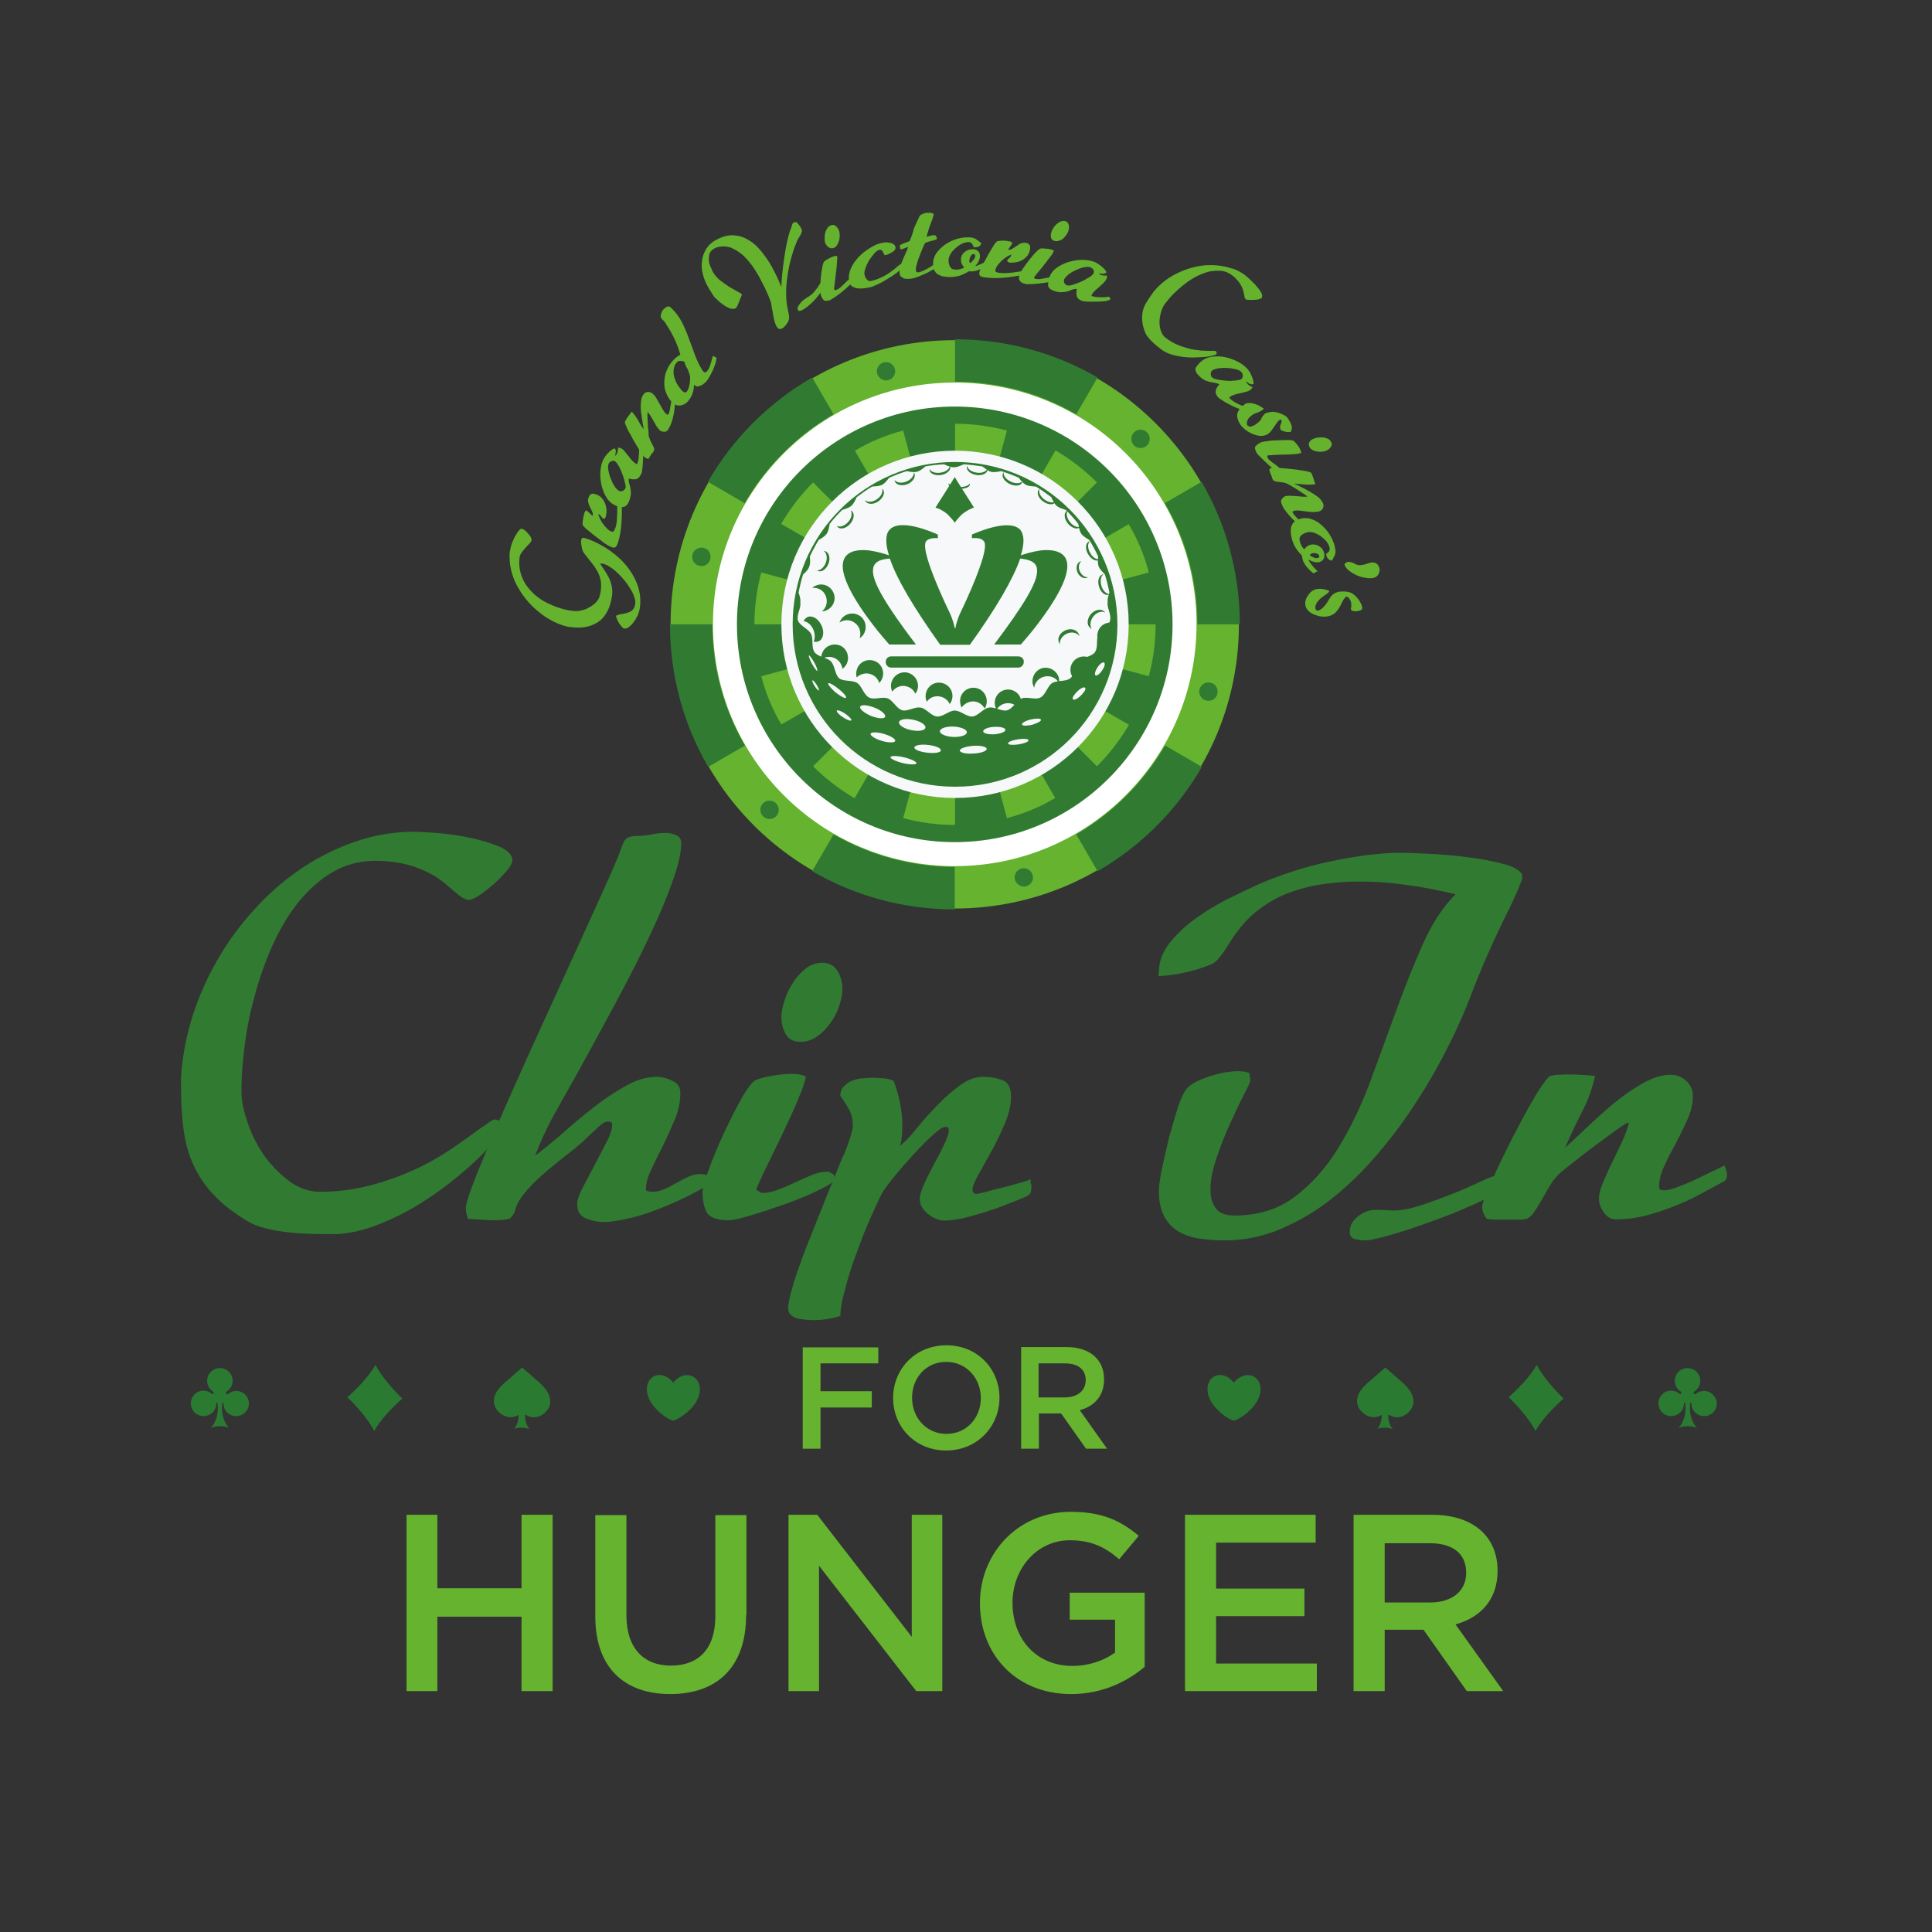 <?xml version="1.0" encoding="UTF-8"?> <svg xmlns="http://www.w3.org/2000/svg" xmlns:xlink="http://www.w3.org/1999/xlink" version="1.1" id="layer" x="0px" y="0px" viewBox="0 0 652 652" style="enable-background:new 0 0 652 652;" xml:space="preserve"><rect x="0" y="0" width="652" height="652" fill="#333333" stroke="none"/> <style type="text/css"> .st0{fill:#65B22F;} .st1{fill:#307B31;} .st2{fill:#65B32F;} .st3{fill:#FFFFFF;} .st4{fill:#F6F8F9;} .st5{fill:#2A7A32;} </style> <g> <path class="st0" d="M193.3,211.7c-0.3,0-0.6-0.1-0.9-0.1c-0.3,0-0.6-0.1-0.8-0.1c-1.7-0.4-3.4-1-5.1-1.9c-1.7-0.9-3.3-1.9-4.8-3.2 c-1.5-1.2-2.9-2.6-4.2-4.2c-1.3-1.6-2.3-3.2-3.2-4.9c-0.9-1.7-1.5-3.5-1.9-5.3c-0.4-1.8-0.5-3.7-0.4-5.5c0.1-0.5,0.2-1.2,0.4-2 c0.2-0.8,0.5-1.6,0.9-2.4c0.3-0.8,0.7-1.5,1.2-2.2c0.4-0.7,0.9-1.2,1.4-1.5c0.3,0,0.6,0.2,1,0.4c0.3,0.2,0.6,0.5,0.9,0.8 c0.3,0.3,0.5,0.6,0.8,0.9c0.2,0.3,0.4,0.6,0.6,0.9c0,0.1,0.1,0.2,0.1,0.4c0,0.2,0.1,0.3,0.1,0.4c0,0.4-0.3,0.8-0.7,1.2 c-0.4,0.4-0.8,0.9-1.3,1.4c-0.5,0.5-0.9,1.1-1.4,1.7c-0.4,0.6-0.7,1.3-0.7,2.1c-0.2,1.7,0,3.3,0.4,4.8c0.4,1.5,1.1,2.9,1.9,4.1 c0.9,1.2,1.9,2.4,3.1,3.4c1.2,1,2.5,1.9,4,2.6c1.4,0.7,2.9,1.3,4.5,1.8c1.6,0.5,3.1,0.8,4.6,0.9c0.7,0.1,1.5,0,2.4-0.2 c0.9-0.2,1.8-0.5,2.6-1c0.8-0.4,1.6-1,2.2-1.6c0.6-0.6,1.1-1.3,1.3-2c0.1-0.4,0.2-0.8,0.3-1.2c0.1-0.4,0.1-0.8,0.2-1.2 c0.1-1.4,0.1-2.6-0.2-3.7c-0.3-1.1-0.7-2.1-1.3-3c-0.5-0.9-1.2-1.8-1.9-2.7c-0.7-0.9-1.5-1.8-2.2-2.8c-0.1-0.2-0.3-0.4-0.4-0.6 c-0.1-0.2-0.2-0.4-0.3-0.7c0-0.1-0.1-0.3-0.1-0.6c-0.1-0.3-0.1-0.6-0.2-0.9c0-0.3-0.1-0.6-0.1-0.9c0-0.3,0-0.5,0-0.6 c0-0.2,0.1-0.4,0.2-0.7c0.1-0.2,0.3-0.3,0.6-0.3c0.1,0,0.1,0,0.1,0c0,0,0.1,0,0.1,0c2.4,0.7,4.8,1.8,7.2,3.3 c2.4,1.5,4.5,3.2,6.3,5.2c1.8,2,3.3,4.3,4.3,6.8c1,2.5,1.4,5.1,1.1,7.8c-0.1,1.1-0.4,2.1-0.8,3.1c-0.2,0.3-0.4,0.8-0.7,1.3 c-0.3,0.5-0.7,1-1.1,1.5s-0.9,0.9-1.3,1.2s-0.9,0.5-1.4,0.4c-0.3,0-0.5-0.2-0.9-0.6c-0.3-0.4-0.6-0.8-0.9-1.2 c-0.3-0.5-0.5-0.9-0.7-1.4c-0.2-0.5-0.3-0.8-0.3-1.1c0.6-0.3,1.3-0.5,2.1-0.6c0.7-0.1,1.4-0.3,2-0.5c0.6-0.2,1.2-0.5,1.6-1 c0.4-0.4,0.7-1.2,0.8-2.1c0.1-0.6-0.1-1.4-0.4-2.3c-0.3-0.9-0.8-1.9-1.4-2.8c-0.6-1-1.3-2-2.1-2.9c-0.8-1-1.6-1.8-2.5-2.6 c-0.8-0.8-1.7-1.4-2.5-1.9c-0.8-0.5-1.6-0.8-2.2-0.9c-0.2,0-0.3,0-0.4,0c-0.1,0-0.3,0-0.4,0c0.5,0.8,1.1,1.6,1.6,2.4 c0.5,0.8,1,1.6,1.4,2.4c0.4,0.8,0.7,1.7,0.9,2.6c0.2,0.9,0.3,1.9,0.2,2.9c-0.4,3.8-1.7,6.7-3.8,8.7 C200.2,211.3,197.2,212.1,193.3,211.7"></path> <path class="st0" d="M196.6,177.2c0-0.6,0-1.1,0.1-1.7c0.1-0.5,0.2-1.1,0.3-1.6c0-0.1,0.1-0.2,0.1-0.4c0.1-0.2,0.1-0.4,0.2-0.6 c0.1-0.2,0.2-0.3,0.3-0.5c0.1-0.1,0.3-0.2,0.4-0.1c0.1,0,0.2,0.1,0.3,0.3c0.2,0.1,0.3,0.3,0.6,0.5c0.2,0.2,0.4,0.4,0.6,0.6 c0.2,0.2,0.4,0.3,0.5,0.4c0.1-0.4,0.1-0.8-0.1-1.3c-0.2-0.5-0.4-1-0.7-1.5c-0.3-0.5-0.5-1-0.6-1.5c-0.2-0.5-0.2-1-0.1-1.5 c0.1-0.4,0.3-0.8,0.4-1c0.1-0.2,0.4-0.5,0.9-0.7c0.4,0,0.8,0,1.2,0.2c0.8,0.2,1.4,0.6,2,1.2c0.5,0.5,0.9,1.2,1.2,1.9 s0.4,1.5,0.5,2.3c0,0.8-0.1,1.5-0.3,2.3c0,0.1-0.1,0.2-0.3,0.4c-0.2,0.2-0.3,0.2-0.4,0.2c-0.3-0.1-0.5-0.3-0.8-0.8 c-0.3-0.4-0.6-0.7-1-0.9c0.1,0.5,0.3,1.1,0.6,1.7c0.3,0.6,0.6,1.2,1.1,1.8c0.4,0.6,0.9,1.1,1.4,1.6s1,0.8,1.5,0.9 c0.3,0.1,0.6,0,0.8-0.4c0.2-0.4,0.3-0.7,0.4-0.9c0.3-1,0.5-2,0.5-3.1c0.1-1.1,0.1-2.1,0.1-3.1c0-0.4,0-0.8,0-1.2 c0-0.4,0-0.8,0.1-1.2l0.1-0.2c0-0.1,0.1-0.3,0.2-0.6c0.1-0.2,0.3-0.3,0.5-0.3c0.3,0.1,0.4,0.3,0.5,0.6c0,0.4,0.1,0.6,0.1,0.8 c0.1,2.3,0.1,4.6-0.1,6.8c-0.1,2.2-0.5,4.5-1.2,6.7c-0.2,0.5-0.4,0.9-0.6,1.2c-0.3,0.3-0.7,0.4-1.3,0.2c-0.1,0-0.2-0.1-0.3-0.1 c-0.1,0-0.2-0.1-0.3-0.1c-0.2-0.1-0.6-0.3-1.1-0.6c-0.5-0.3-1.1-0.7-1.7-1.2c-0.6-0.5-1.3-1-2-1.5c-0.7-0.5-1.4-1.1-2-1.6 c-0.6-0.5-1.2-1-1.7-1.4C197.1,177.7,196.8,177.4,196.6,177.2"></path> <path class="st0" d="M207.7,170.6c-1.3-0.6-2.3-1.5-3-2.7c-0.8-1.2-1.3-2.6-1.7-4.1c-0.3-1.5-0.5-3-0.4-4.5c0.1-1.5,0.4-2.9,0.9-4 c0.2-0.4,0.4-0.7,0.7-1.2c0.3-0.4,0.6-0.8,1-1.2c0.4-0.4,0.7-0.7,1.1-1c0.4-0.3,0.8-0.5,1.1-0.6c0.2,0.2,0.3,0.4,0.4,0.6 c0,0.2,0.1,0.4,0,0.6c0,0.2-0.1,0.4-0.1,0.7c0,0.2-0.1,0.5-0.1,0.7c0.2-0.2,0.4-0.4,0.6-0.8c0.1-0.3,0.2-0.7,0.3-1 c0-0.3,0.1-0.7,0-1c0.4,0,0.7,0,0.9,0.1c0.5,0.2,1,0.6,1.4,1.1c0.4,0.5,0.8,1.1,1.3,1.6c0.4,0.6,0.8,1.1,1.3,1.6 c0.5,0.5,1,0.9,1.6,1.2l0-0.1c0.2-0.4,0.3-0.8,0.4-1.3c0.1-0.5,0.2-1,0.2-1.6c0-0.5,0.1-1.1,0.1-1.6c0-0.5-0.1-1-0.1-1.3 c0.1-0.1,0.3-0.2,0.5-0.3c0.2-0.1,0.4-0.1,0.5,0c0.2,0.1,0.4,0.6,0.4,1.5c0.1,0.9,0.1,1.9,0,2.9c0,1.1-0.1,2.1-0.2,3.1 c-0.1,1-0.2,1.6-0.4,1.9c-0.5,1-1,1.6-1.7,1.8c-0.7,0.1-1.5,0.1-2.5-0.2c0,0.4,0,0.7,0,1.1c0.1,0.3,0.1,0.7,0.3,1 c0.3,1.1,0.4,2.1,0.4,2.9c0,0.8-0.3,1.8-0.7,2.9c-0.5,1-1.1,1.6-1.9,1.7C209.6,171.2,208.7,171,207.7,170.6 M205.4,156.5 c-0.2,0.5-0.3,1.3-0.1,2.2c0.2,0.9,0.4,1.9,0.8,2.8c0.4,1,0.8,1.9,1.3,2.6c0.5,0.8,1,1.3,1.6,1.6c0.4,0.2,0.7,0.1,1.1,0 c0.4-0.2,0.7-0.5,0.9-0.8c0.2-0.4,0.2-1.1-0.1-2c-0.2-1-0.5-2-0.9-3c-0.4-1-0.8-2-1.3-2.8c-0.5-0.8-0.9-1.4-1.3-1.5 c-0.4-0.2-0.8-0.1-1.2,0.1C205.8,155.9,205.5,156.2,205.4,156.5"></path> <path class="st0" d="M217.5,154.3c-0.2-0.1-0.4-0.5-0.8-1.1c-0.4-0.6-0.9-1.3-1.4-2.1c-0.5-0.8-1-1.7-1.6-2.7c-0.5-1-1-1.9-1.5-2.7 c-0.4-0.8-0.8-1.6-1-2.2c-0.3-0.6-0.4-1-0.3-1.1c0.1-0.3,0.2-0.5,0.4-0.8c0.1-0.3,0.3-0.5,0.4-0.7c0.5-0.7,1-1.3,1.5-2 c0.8,0.9,1.5,1.8,2.1,2.9c0.6,1.1,1.2,2.1,1.9,3.1c-0.1-0.7-0.2-1.6-0.4-2.7c-0.2-1.1-0.3-2.2-0.5-3.3c-0.1-1.1-0.1-2.2,0-3.2 c0.1-1,0.3-1.9,0.8-2.5c0.3-0.5,0.7-0.8,1.3-0.9c0.5-0.1,1,0,1.5,0.3c0.6,0.4,1.1,0.9,1.5,1.6c0.4,0.7,0.8,1.4,1.2,2.1 c0.4,0.7,0.8,1.4,1.2,2.1c0.4,0.7,0.8,1.1,1.3,1.5c0.1,0.1,0.2,0.1,0.3,0c0.1-0.1,0.1-0.1,0.2-0.2c0.2-0.2,0.3-0.6,0.4-1.1 c0.1-0.5,0.2-1.1,0.3-1.7c0.1-0.6,0.2-1.2,0.3-1.7c0.1-0.6,0.1-1,0.2-1.3c0.4,0,0.6,0.1,0.9,0.3c0.2,0.1,0.3,0.3,0.3,0.5 c-0.1,0.9-0.2,1.8-0.3,2.7c-0.1,0.9-0.2,1.8-0.4,2.7c-0.2,0.9-0.4,1.7-0.7,2.6c-0.3,0.8-0.7,1.6-1.2,2.4c-0.3,0.4-0.6,0.6-1.2,0.6 c-0.5,0-1-0.1-1.3-0.3c-0.3-0.2-0.6-0.6-1-1.1c-0.4-0.5-0.7-1.1-1.1-1.8c-0.4-0.6-0.7-1.3-1.1-1.9c-0.4-0.6-0.7-1.1-1.1-1.5 c-0.1,0.1-0.1,0.5-0.1,1.2c0,0.7,0.1,1.5,0.1,2.4c0,0.9,0.1,1.7,0.2,2.5c0.1,0.8,0.1,1.3,0.1,1.6c0,0.5,0.2,0.9,0.4,1.4 c0.2,0.5,0.4,0.9,0.6,1.3c0.2,0.4,0.4,0.8,0.6,1.2c0.2,0.4,0.3,0.7,0.3,1.1c-0.1,0.2-0.2,0.4-0.3,0.6c-0.1,0.2-0.2,0.4-0.4,0.5 c-0.1,0.1-0.1,0.2-0.3,0.4c-0.1,0.2-0.3,0.4-0.4,0.7c-0.2,0.2-0.3,0.4-0.4,0.6c-0.1,0.2-0.2,0.3-0.3,0.3 C218.2,154.6,217.8,154.5,217.5,154.3"></path> <path class="st0" d="M229.6,119.7c-0.5-1.8-1.2-3.7-2.1-5.6c-0.9-1.9-2-3.6-3-5.2c-0.3-0.4-0.6-0.8-1-1.1c-0.4-0.4-0.6-0.8-0.5-1.3 c0-0.3,0.1-0.6,0.3-1.1c0.2-0.5,0.4-0.8,0.6-1c0.4-0.4,0.8-0.7,1.2-0.9c0.5-0.2,0.9-0.1,1.4,0.4c1.4,1.3,2.6,2.9,3.5,4.6 c0.9,1.7,1.7,3.6,2.4,5.5c0.7,1.9,1.4,3.8,2.1,5.7c0.7,1.9,1.5,3.6,2.5,5.2c0.1,0.2,0.3,0.4,0.4,0.5c0.4,0.4,0.8,0.4,1.2-0.1 c0.2-0.3,0.5-0.6,0.7-1.1c0.2-0.4,0.4-0.9,0.5-1.4c0.2-0.5,0.3-1,0.4-1.4c0.1-0.5,0.3-0.9,0.4-1.3l1.2,0.6c0,0.4-0.1,1-0.3,1.8 c-0.3,0.8-0.6,1.6-0.9,2.4c-0.4,0.8-0.8,1.6-1.2,2.3c-0.4,0.7-0.8,1.2-1.1,1.6c-0.2,0.2-0.5,0.4-0.8,0.7c-0.3,0.3-0.7,0.5-1,0.6 c-0.4,0.2-0.7,0.2-1.1,0.3c-0.4,0-0.7-0.1-1-0.4l-0.2-0.2c0,1.1-0.2,2.1-0.5,3c-0.3,0.9-0.8,1.7-1.5,2.6c-0.7,0.8-1.6,1.3-2.5,1.4 c-0.9,0.2-1.8-0.1-2.7-0.9c-1-0.9-1.7-2-2.2-3.3c-0.5-1.2-0.7-2.5-0.6-3.8c0-1.3,0.3-2.6,0.8-3.8c0.5-1.2,1.2-2.4,2.1-3.3 C227.8,120.9,228.6,120.2,229.6,119.7 M228.5,122.2c-0.5,0.5-0.9,1.2-1,1.8c-0.2,0.7-0.2,1.3-0.2,2c0.1,0.7,0.2,1.3,0.5,2 c0.2,0.6,0.5,1.3,0.9,1.9c0.2,0.3,0.4,0.7,0.7,1c0.3,0.4,0.5,0.7,0.8,1c0.3,0.2,0.5,0.4,0.8,0.5c0.3,0.1,0.6,0,0.8-0.3 c0.2-0.2,0.3-0.5,0.5-0.9c0.2-0.5,0.3-0.9,0.4-1.5c0.1-0.5,0.2-1,0.2-1.5c0-0.5,0-0.8,0-1.1c-0.2-0.9-0.5-1.8-0.9-2.6 c-0.5-0.8-0.8-1.6-1.1-2.5c-0.4-0.1-0.8-0.2-1.2-0.2C229.1,121.7,228.8,121.9,228.5,122.2"></path> <path class="st0" d="M238.8,96.6c-0.7-1.3-1.3-2.7-1.6-4.1c-0.4-1.5-0.5-2.9-0.3-4.3c0.1-1.4,0.6-2.7,1.3-4 c0.7-1.2,1.8-2.3,3.2-3.1c2.2-1.2,4.2-1.8,6-1.7c1.9,0.1,3.6,0.6,5.2,1.6c1.6,0.9,3,2.2,4.3,3.8c1.3,1.6,2.5,3.3,3.5,5.1 c0.6,1.1,1.2,2.3,1.8,3.5c0.5,1.2,1.1,2.4,1.5,3.5c0-1.2,0.1-2.8,0.3-4.6c0.2-1.8,0.4-3.6,0.7-5.6c0.3-1.9,0.6-3.7,1-5.5 c0.4-1.7,0.8-3.2,1.3-4.3c0.1-0.2,0.2-0.6,0.3-1c0.1-0.4,0.3-0.7,0.6-0.8c0.3-0.2,0.6-0.2,0.8-0.1c0.3,0.1,0.5,0.3,0.7,0.6 c0.2,0.3,0.4,0.5,0.6,0.8c0.2,0.3,0.3,0.5,0.4,0.7c0.2,0.4,0.3,0.7,0.2,1.1c-0.1,0.3-0.2,0.7-0.4,1c-0.3,0.5-0.6,1-0.9,1.5 c-0.3,0.5-0.5,1-0.7,1.6c-0.6,1.4-1.1,3-1.6,4.8c-0.5,1.8-0.9,3.7-1.2,5.7c-0.3,2-0.5,3.9-0.5,5.8c0,1.9,0.1,3.5,0.4,5 c0.1,0.3,0.1,0.7,0.2,1.1c0.1,0.4,0.2,0.9,0.3,1.3c0.1,0.4,0.1,0.9,0.1,1.3c0,0.4-0.1,0.7-0.2,1c-0.2,0.4-0.5,0.9-0.9,1.4 c-0.4,0.5-0.8,0.9-1.2,1.1c-0.4,0.2-0.8,0.3-1.1,0.2c-0.3-0.1-0.5-0.4-0.8-0.8c-0.3-0.5-0.5-1-0.7-1.7c-0.2-0.7-0.3-1.4-0.5-2.2 c-0.1-0.8-0.2-1.5-0.4-2.3c-0.1-0.7-0.2-1.4-0.3-1.9c-0.1-0.3-0.2-0.6-0.3-0.8c-0.1-0.2-0.1-0.4-0.2-0.5c-0.1-0.2-0.1-0.3-0.1-0.3 c-0.5-1.2-1-2.4-1.6-3.6c-0.6-1.2-1.2-2.3-1.8-3.5c-0.7-1.2-1.5-2.5-2.4-3.8c-1-1.3-2-2.5-3.2-3.6c-1.2-1-2.5-1.8-3.9-2.4 c-1.4-0.5-2.9-0.6-4.5-0.2c-0.2,0.1-0.4,0.1-0.6,0.2c-0.2,0.1-0.4,0.2-0.6,0.3c-0.7,0.4-1.2,0.9-1.5,1.6c-0.2,0.6-0.3,1.3-0.3,2.1 c0,0.7,0.2,1.5,0.5,2.2c0.3,0.7,0.6,1.4,0.9,2c0.6,1,1.4,2,2.4,2.8c1,0.8,2.1,1.5,3.1,2.2c1,0.6,2,1.1,2.8,1.6 c0.8,0.4,1.3,0.7,1.5,1c-0.1,0.2-0.2,0.5-0.4,1c-0.2,0.5-0.4,1-0.6,1.5c-0.2,0.5-0.4,1-0.6,1.4c-0.2,0.4-0.4,0.6-0.5,0.7 c-0.5,0.3-1.1,0.3-1.9,0.1c-0.7-0.3-1.4-0.6-2.1-1.1c-0.7-0.5-1.4-1-2-1.6c-0.6-0.6-1.1-1-1.4-1.4 C240.1,98.7,239.4,97.7,238.8,96.6 M272.2,100.5c0.8-0.4,1.4-0.9,1.9-1.3c0.5-0.5,0.9-1,1.3-1.5c0.4-0.5,0.8-1.1,1.1-1.6 c0.4-0.6,0.8-1.2,1.3-1.9c0.2-0.1,0.3-0.2,0.5-0.2c0.2,0,0.3,0.1,0.4,0.3c0.1,0.1,0.1,0.2,0.1,0.4c0,0.8-0.3,1.6-0.9,2.6 c-0.6,1-1.3,1.9-2.1,2.9c-0.8,1-1.6,1.8-2.5,2.6c-0.9,0.8-1.7,1.3-2.3,1.7c-0.2,0.1-0.5,0.2-0.9,0.4c-0.4,0.1-0.7,0-0.8-0.3 c-0.2-0.3-0.2-0.7,0-1.1c0.2-0.4,0.5-0.8,0.8-1.2c0.3-0.4,0.7-0.7,1.1-1.1C271.7,100.9,272,100.7,272.2,100.5"></path> <path class="st0" d="M277,99.6c-0.1-0.4-0.2-1.1-0.2-2.3c0-1.1,0.1-2.3,0.2-3.6s0.3-2.4,0.5-3.5c0.2-1.1,0.4-1.7,0.7-2 c0.3-0.3,0.8-0.6,1.4-0.9c0.6-0.3,1.1-0.6,1.5-0.7c0.2-0.1,0.5-0.1,0.7-0.2c0.2,0,0.4-0.1,0.7,0c0.1,0.5,0.1,1,0,1.5 c0,0.5-0.1,1-0.1,1.5c-0.1,0.9-0.1,1.8-0.3,2.7c-0.1,0.9-0.2,1.8-0.3,2.7c-0.1,0.5-0.1,1-0.2,1.5c-0.1,0.5-0.1,1-0.1,1.5l0.6,0.1 c0.5-0.2,0.9-0.4,1.4-0.8c0.4-0.4,0.8-0.7,1.2-1.1c0.4-0.4,0.8-0.8,1.2-1.2c0.4-0.4,0.9-0.6,1.4-0.8c0.1,0,0.2,0.1,0.4,0.1 c0.1,0,0.2,0.1,0.3,0.3c0,0.1,0,0.2,0,0.2c0,0.2-0.2,0.5-0.5,0.8c-0.3,0.4-0.8,0.8-1.3,1.3c-0.5,0.5-1.1,1-1.7,1.5 c-0.6,0.5-1.2,1-1.8,1.4c-0.6,0.4-1.1,0.8-1.6,1.1c-0.5,0.3-0.8,0.5-1,0.6c-0.9,0.3-1.6,0.3-2,0.1C277.7,101,277.3,100.5,277,99.6 M278.5,82c-0.2-0.4-0.2-1-0.2-1.6c0-0.6,0-1.2,0.2-1.8c0.1-0.6,0.4-1.1,0.7-1.6c0.3-0.5,0.7-0.8,1.3-1c0.6-0.2,1.1-0.1,1.6,0.3 c0.4,0.4,0.8,0.9,1,1.4c0.2,0.5,0.2,1,0.3,1.6c0,0.6-0.1,1.2-0.2,1.8c-0.2,0.6-0.4,1.1-0.7,1.6c-0.3,0.5-0.7,0.8-1.2,1 c-0.6,0.2-1.1,0.1-1.6-0.2C279,83,278.7,82.5,278.5,82"></path> <path class="st0" d="M286.6,95.2c-0.2-1-0.2-1.9,0-2.9c0.2-1,0.6-1.9,1.1-2.8c0.5-0.9,1.2-1.8,1.9-2.6c0.8-0.8,1.6-1.6,2.5-2.2 c0.9-0.7,1.8-1.2,2.7-1.7c0.9-0.5,1.8-0.8,2.7-1c0.3-0.1,0.7-0.1,1.2-0.2c0.5,0,1,0,1.5,0.1c0.5,0.1,0.9,0.2,1.3,0.5 c0.4,0.2,0.6,0.6,0.7,1c0.1,0.3,0,0.6-0.2,0.9c-0.2,0.3-0.5,0.6-0.9,0.8c-0.4,0.2-0.7,0.4-1.1,0.6c-0.4,0.2-0.7,0.3-0.9,0.3 c-0.1,0-0.2,0-0.3,0.1c-0.1,0-0.2,0-0.3,0c-0.1-0.2-0.2-0.4-0.3-0.6c-0.1-0.2-0.2-0.4-0.3-0.6c-0.1-0.2-0.2-0.3-0.4-0.5 c-0.2-0.1-0.4-0.1-0.7-0.1c-0.6,0.1-1.2,0.6-1.8,1.3c-0.6,0.7-1.2,1.5-1.8,2.4c-0.5,0.9-0.9,1.8-1.2,2.7c-0.3,0.9-0.4,1.7-0.2,2.2 c0.1,0.5,0.4,1,0.8,1.5c0.4,0.4,0.9,0.6,1.5,0.4c1.3-0.3,2.6-0.8,3.8-1.4c1.2-0.6,2.3-1.3,3.4-2.2c0.5-0.3,1-0.8,1.6-1.3 c0.6-0.5,1.2-0.9,1.7-1c0,0.2,0.1,0.3,0.1,0.5c0.1,0.2,0.1,0.3,0.1,0.5c0,0.2,0,0.3,0,0.3c-0.5,0.5-1.2,1.1-2.2,1.9 c-1,0.7-2,1.4-3.2,2.1c-1.1,0.7-2.2,1.3-3.3,1.8c-1.1,0.5-2,0.9-2.7,1c-0.5,0.1-1.2,0.2-1.9,0.3c-0.7,0.1-1.4,0.1-2.1,0 c-0.7-0.1-1.3-0.3-1.9-0.7C287.2,96.4,286.8,95.9,286.6,95.2"></path> <path class="st0" d="M310.4,72.8c0.3-0.3,0.7-0.5,1.2-0.7c0.5-0.2,0.9-0.3,1.4-0.3c0.4,0,0.7,0,1.1,0c0.4,0.1,0.7,0.2,1,0.4 c0,0.2-0.1,0.6-0.3,1.3c-0.2,0.7-0.5,1.4-0.8,2.2c-0.3,0.8-0.6,1.6-0.8,2.4c-0.3,0.8-0.4,1.4-0.5,1.8c0.3-0.1,0.7-0.2,1.1-0.3 c0.4-0.1,0.7-0.2,1.1-0.2c0.2,0,0.3,0,0.4,0c0.1,0,0.3,0,0.4,0c0.1,0.2,0.2,0.4,0.3,0.5c0.1,0.2,0.2,0.4,0.2,0.6 c0,0.1-0.2,0.3-0.5,0.4c-0.4,0.1-0.8,0.3-1.3,0.4c-0.5,0.1-0.9,0.2-1.4,0.4c-0.4,0.1-0.7,0.2-0.8,0.3c-0.1,0.2-0.2,0.4-0.3,0.6 c-0.1,0.2-0.2,0.4-0.3,0.6c-0.2,0.4-0.4,1-0.7,1.7c-0.3,0.7-0.6,1.5-0.9,2.3c-0.3,0.8-0.5,1.6-0.7,2.3c-0.2,0.8-0.3,1.3-0.2,1.8 c0,0.3,0.1,0.4,0.2,0.5c0.1,0.1,0.3,0.1,0.6,0.1c0.6-0.1,1.3-0.3,2.2-0.8c0.9-0.4,1.7-0.9,2.6-1.5c0.8-0.5,1.6-1,2.2-1.5 c0.7-0.4,1.1-0.7,1.3-0.7c0.2,0,0.4,0,0.5,0.2c0.1,0.1,0.2,0.3,0.2,0.5l0,0.1c-0.6,0.6-1.5,1.2-2.5,1.9c-1,0.6-2.1,1.2-3.2,1.8 c-1.1,0.6-2.3,1-3.4,1.5c-1.1,0.4-2.1,0.7-3,0.7c-0.3,0-0.6,0-1,0c-0.3,0-0.7-0.1-1-0.3c-0.3-0.1-0.5-0.3-0.8-0.5 c-0.2-0.2-0.3-0.5-0.4-0.9c-0.1-0.7,0-1.5,0.2-2.3c0.2-0.8,0.5-1.6,0.8-2.3c0.3-0.8,0.7-1.5,1-2.3c0.4-0.8,0.7-1.5,0.9-2.2 c-0.3,0.1-0.7,0.3-1.3,0.5c-0.5,0.2-1,0.3-1.3,0.4l0,0l-0.3-1.4c0.5-0.3,1.1-0.6,1.7-0.8c0.6-0.2,1.2-0.4,1.7-0.7 c0.6-1.4,1.1-2.9,1.5-4.4C309.1,75.6,309.7,74.2,310.4,72.8"></path> <path class="st0" d="M333.7,89c-0.4,0.3-0.8,0.6-1.2,1c-0.5,0.3-1,0.6-1.5,0.8c-0.5,0.2-1.1,0.4-1.6,0.6c-0.5,0.1-1.1,0.2-1.5,0.2 c-0.1,0-0.3,0-0.4,0c-0.1,0-0.3,0-0.4-0.1c-1,0.6-2,1.1-3.1,1.5c-1.1,0.3-2.2,0.5-3.4,0.5c-0.8,0-1.5-0.1-2.2-0.2 c-0.7-0.1-1.3-0.4-1.9-0.7c-0.5-0.3-0.9-0.8-1.2-1.4c-0.3-0.6-0.4-1.3-0.4-2.3c0-1.3,0.4-2.5,1.2-3.6c0.8-1.1,1.8-2,2.9-2.8 c1.2-0.8,2.4-1.4,3.7-1.8c1.3-0.4,2.6-0.6,3.8-0.6c0.7,0,1.2,0,1.6,0.1c0.4,0.1,0.8,0.2,1.1,0.4c0.3,0.2,0.6,0.4,0.9,0.6 c0.3,0.3,0.7,0.6,1.1,0.9c-0.2,0.6-0.5,0.9-0.9,1.1c-0.4,0.2-0.9,0.3-1.4,0.2l-0.3,0c-0.2-0.5-0.4-0.8-0.6-1.2 c-0.2-0.3-0.6-0.5-1.2-0.5c-0.6,0-1.4,0.2-2.1,0.5c-0.8,0.4-1.5,0.9-2.2,1.5c-0.7,0.6-1.2,1.2-1.7,2c-0.4,0.7-0.7,1.4-0.7,2.1 c0,0.8,0.2,1.6,0.5,2.2c0.4,0.7,1,1,2,1c0.9,0,1.9-0.2,2.8-0.7c-0.3-0.4-0.6-0.8-0.8-1.2c-0.2-0.4-0.3-0.9-0.3-1.4 c0-1.1,0.4-2,1.2-2.6c0.8-0.7,1.7-1,2.8-1c0.7,0,1.3,0.2,1.7,0.6c0.5,0.4,0.7,0.9,0.7,1.7c0,0.7-0.2,1.3-0.5,1.9 c-0.3,0.6-0.7,1.1-1.1,1.5c0.2,0,0.6-0.1,1-0.3c0.4-0.2,0.9-0.4,1.4-0.6c0.5-0.2,0.9-0.5,1.3-0.7c0.4-0.2,0.8-0.4,1-0.6l0,0.4 L333.7,89z M327.5,88.8c0.3-0.3,0.6-0.6,1-1.1c0.4-0.4,0.6-0.9,0.6-1.3c0-0.2,0-0.3-0.1-0.5c-0.1-0.1-0.2-0.2-0.4-0.2 c-0.4,0-0.7,0.2-1,0.7c-0.3,0.5-0.4,0.9-0.4,1.2C327,88.2,327.1,88.5,327.5,88.8"></path> <path class="st0" d="M336.5,81.4c0.6-0.1,1.1-0.1,1.7-0.2c0.5,0,1.1,0,1.6,0.1c0.1,0,0.2,0,0.5,0.1c0.2,0,0.4,0.1,0.6,0.1 c0.2,0.1,0.4,0.1,0.5,0.2c0.1,0.1,0.2,0.2,0.2,0.4c0,0.1-0.1,0.2-0.2,0.4c-0.1,0.2-0.3,0.4-0.4,0.6c-0.2,0.2-0.3,0.5-0.5,0.7 c-0.2,0.2-0.3,0.4-0.3,0.5c0.4,0,0.8,0,1.3-0.3c0.5-0.3,0.9-0.5,1.4-0.9c0.5-0.3,0.9-0.6,1.4-0.9c0.5-0.2,1-0.3,1.4-0.3 c0.5,0.1,0.8,0.1,1.1,0.2c0.3,0.1,0.5,0.4,0.8,0.8c0.1,0.4,0.1,0.8,0,1.2c-0.1,0.8-0.4,1.5-0.8,2.1c-0.5,0.6-1,1.1-1.7,1.5 c-0.7,0.4-1.4,0.7-2.2,0.8c-0.8,0.1-1.5,0.2-2.3,0.1c-0.1,0-0.2-0.1-0.4-0.2c-0.2-0.1-0.3-0.2-0.3-0.4c0-0.3,0.3-0.6,0.7-0.9 s0.6-0.7,0.7-1.2c-0.5,0.2-1,0.4-1.6,0.8c-0.6,0.4-1.1,0.8-1.7,1.3c-0.5,0.5-1,1.1-1.4,1.6c-0.4,0.6-0.6,1.1-0.7,1.6 c0,0.4,0.1,0.6,0.5,0.7c0.4,0.1,0.7,0.2,1,0.2c1,0.1,2,0.1,3.1,0c1.1-0.1,2.1-0.2,3.1-0.4c0.4,0,0.8-0.1,1.2-0.2 c0.4-0.1,0.8-0.1,1.2-0.1l0.2,0c0.1,0,0.3,0.1,0.6,0.2c0.3,0.1,0.4,0.2,0.4,0.4c0,0.3-0.2,0.4-0.6,0.5c-0.3,0.1-0.6,0.2-0.8,0.2 c-2.3,0.4-4.6,0.8-6.8,1s-4.5,0.2-6.8-0.1c-0.6-0.1-1-0.2-1.3-0.4c-0.3-0.2-0.5-0.6-0.4-1.3c0-0.1,0-0.2,0.1-0.3 c0-0.1,0.1-0.2,0.1-0.3c0.1-0.2,0.2-0.6,0.5-1.1c0.3-0.5,0.6-1.2,1-1.9c0.4-0.7,0.8-1.4,1.2-2.2c0.4-0.8,0.9-1.5,1.3-2.2 c0.4-0.7,0.8-1.3,1.1-1.8C336.1,82,336.3,81.6,336.5,81.4"></path> <path class="st0" d="M344,92.8c0.1-0.4,0.4-1,1.1-2c0.6-0.9,1.3-1.9,2.1-2.9c0.8-1,1.5-1.9,2.3-2.7c0.7-0.8,1.3-1.2,1.6-1.3 c0.4-0.1,1-0.1,1.6,0c0.7,0,1.2,0.1,1.7,0.2c0.3,0.1,0.5,0.1,0.7,0.2c0.2,0.1,0.4,0.2,0.6,0.3c-0.2,0.4-0.4,0.8-0.7,1.3 c-0.3,0.4-0.6,0.8-0.9,1.2c-0.5,0.7-1.1,1.4-1.6,2.1c-0.6,0.7-1.1,1.4-1.7,2.1c-0.3,0.4-0.7,0.8-1,1.2c-0.3,0.4-0.6,0.8-0.9,1.2 l0.4,0.4c0.5,0.1,1,0.1,1.6,0.1c0.5-0.1,1.1-0.2,1.7-0.3c0.6-0.1,1.1-0.2,1.7-0.3c0.5-0.1,1.1-0.1,1.6,0c0.1,0.1,0.2,0.2,0.3,0.3 c0.1,0.1,0.2,0.2,0.1,0.4c0,0.1-0.1,0.2-0.1,0.2c-0.1,0.1-0.4,0.3-0.9,0.4c-0.5,0.1-1.1,0.3-1.8,0.4c-0.7,0.1-1.4,0.2-2.2,0.3 c-0.8,0.1-1.6,0.2-2.3,0.2c-0.7,0.1-1.4,0.1-1.9,0.1c-0.6,0-1,0-1.1-0.1c-0.9-0.2-1.5-0.5-1.8-1C343.8,94.3,343.8,93.7,344,92.8 M354.7,78.7c0.1-0.4,0.3-0.9,0.6-1.5c0.3-0.5,0.7-1,1.1-1.4c0.4-0.4,0.9-0.7,1.4-1c0.5-0.2,1.1-0.3,1.6-0.2c0.6,0.1,1,0.5,1.2,1.1 c0.2,0.6,0.2,1.1,0.1,1.7c-0.1,0.5-0.3,1-0.6,1.5c-0.3,0.5-0.7,1-1.1,1.4c-0.4,0.4-0.9,0.7-1.5,0.9s-1.1,0.3-1.6,0.1 c-0.6-0.1-1-0.5-1.2-1C354.6,79.7,354.6,79.2,354.7,78.7"></path> <path class="st0" d="M354.1,93.6c0.5-1.3,1.3-2.4,2.5-3.2c1.2-0.9,2.5-1.5,4-2c1.5-0.4,3-0.7,4.5-0.7c1.5,0,2.9,0.2,4,0.6 c0.4,0.1,0.8,0.3,1.2,0.6c0.4,0.3,0.9,0.5,1.3,0.9c0.4,0.3,0.8,0.7,1.1,1c0.3,0.4,0.6,0.7,0.7,1.1c-0.2,0.2-0.4,0.3-0.6,0.4 c-0.2,0.1-0.4,0.1-0.6,0.1c-0.2,0-0.4,0-0.7-0.1c-0.2,0-0.5,0-0.7,0c0.2,0.2,0.5,0.4,0.8,0.5c0.3,0.1,0.7,0.2,1,0.2 c0.3,0,0.7,0,1,0c0,0.4,0,0.7-0.1,0.9c-0.2,0.5-0.5,1-1,1.5c-0.5,0.5-1,0.9-1.5,1.4c-0.5,0.4-1,0.9-1.6,1.4 c-0.5,0.5-0.9,1.1-1.1,1.7l0.1,0c0.4,0.1,0.8,0.2,1.3,0.3c0.5,0.1,1,0.1,1.6,0.1c0.5,0,1.1,0,1.6,0c0.5,0,1-0.1,1.3-0.2 c0.1,0.1,0.2,0.3,0.4,0.4c0.1,0.2,0.1,0.3,0.1,0.5c-0.1,0.2-0.6,0.4-1.5,0.6c-0.9,0.1-1.9,0.2-2.9,0.2c-1.1,0-2.1,0-3.1,0 c-1-0.1-1.6-0.1-1.9-0.2c-1.1-0.4-1.7-0.9-1.9-1.6c-0.2-0.7-0.2-1.5,0-2.5c-0.4,0-0.7,0-1.1,0.1c-0.3,0.1-0.7,0.2-1,0.4 c-1.1,0.4-2,0.6-2.9,0.6c-0.8,0.1-1.8-0.1-2.9-0.5c-1.1-0.4-1.7-1-1.8-1.8C353.7,95.5,353.8,94.6,354.1,93.6 M368,90.2 c-0.5-0.2-1.3-0.2-2.2,0c-0.9,0.2-1.8,0.5-2.8,1c-0.9,0.4-1.8,0.9-2.5,1.5c-0.7,0.6-1.2,1.1-1.4,1.7c-0.1,0.4-0.1,0.7,0.1,1.1 c0.2,0.4,0.5,0.7,0.9,0.8c0.4,0.1,1.1,0.1,2-0.2c0.9-0.3,1.9-0.7,2.9-1.1c1-0.5,1.9-1,2.7-1.5c0.8-0.5,1.3-1,1.4-1.4 c0.1-0.4,0.1-0.8-0.2-1.2C368.7,90.6,368.3,90.4,368,90.2"></path> <path class="st0" d="M420.1,92.8c0.3,0.2,0.8,0.7,1.6,1.4c0.7,0.7,1.5,1.4,2.2,2.2c0.7,0.8,1.3,1.6,1.7,2.3 c0.4,0.8,0.5,1.3,0.2,1.8c-0.1,0.2-0.5,0.3-1,0.5c-0.5,0.1-1.1,0.2-1.7,0.2c-0.6,0-1.2,0-1.7,0c-0.5,0-0.9-0.1-1-0.2 c-0.1-0.1-0.2-0.3-0.3-0.5c-0.1-0.3-0.2-0.5-0.2-0.9c-0.1-0.3-0.1-0.6-0.2-0.9c-0.1-0.3-0.1-0.5-0.2-0.7c-0.1-0.5-0.3-1-0.5-1.3 c-0.4-0.8-0.8-1.5-1.4-2.1c-0.5-0.6-1.1-1.2-1.8-1.7c-1.2-0.9-2.4-1.4-3.8-1.5c-1.4-0.1-2.8,0-4.2,0.3c-1.4,0.4-2.9,1-4.3,1.7 c-1.4,0.8-2.8,1.7-4,2.7c-1.3,1-2.4,2-3.5,3.1c-1.1,1.1-1.9,2.1-2.6,3l-0.4,0.5c-0.5,0.7-0.9,1.7-1.2,2.7c-0.3,1.1-0.5,2.2-0.5,3.2 c0,1.1,0.1,2.1,0.5,3.1c0.3,1,0.9,1.8,1.7,2.4c1.2,0.9,2.5,1.7,4,2.3c1.4,0.6,2.9,1,4.3,1.4c1.2,0.2,2.4,0.4,3.6,0.5 c1.2,0.1,2.4,0.1,3.5,0.1c0.1,0,0.4,0,0.7,0c0.4,0,0.6,0,0.7,0.1c0.2,0.2,0.3,0.4,0.3,0.6c0,0.2-0.1,0.4-0.3,0.6 c-1.2,0.4-2.6,0.7-4.3,0.8c-1.7,0.1-3.4,0.2-5.1,0.1c-1.7-0.1-3.4-0.4-5-0.8c-1.6-0.4-2.9-1.1-3.9-1.8c-0.4-0.3-0.9-0.7-1.5-1.2 c-0.5-0.4-1.1-0.9-1.6-1.4c-0.5-0.5-1-1-1.4-1.5c-0.4-0.5-0.8-1.1-1-1.6c-0.5-1.3-0.9-2.6-1-3.7c-0.1-1.1-0.1-2.3,0.1-3.3 c0.2-1.1,0.6-2.1,1.2-3.1c0.6-1,1.3-2.1,2.2-3.3l0.6-0.8c1.2-1.4,2.5-2.6,4-3.7c1.5-1.1,3.2-2,5-2.8c1.8-0.8,3.6-1.3,5.5-1.7 c1.9-0.4,3.8-0.5,5.7-0.4c1.9,0.1,3.7,0.4,5.5,1C416.9,90.8,418.6,91.7,420.1,92.8"></path> <path class="st0" d="M405.2,122.1c1-0.9,2.3-1.5,3.7-1.7c1.5-0.2,2.9-0.2,4.4,0.1c1.5,0.3,2.9,0.8,4.3,1.5c1.4,0.7,2.4,1.5,3.3,2.4 c0.3,0.3,0.5,0.7,0.8,1.1c0.3,0.4,0.5,0.9,0.7,1.4c0.2,0.5,0.4,0.9,0.5,1.4c0.1,0.5,0.2,0.9,0.1,1.3c-0.3,0.1-0.5,0.1-0.7,0.1 c-0.2,0-0.4-0.1-0.6-0.2c-0.2-0.1-0.4-0.2-0.6-0.4c-0.2-0.1-0.4-0.3-0.6-0.4c0.1,0.3,0.2,0.6,0.5,0.8c0.2,0.3,0.5,0.5,0.8,0.7 c0.3,0.2,0.6,0.3,0.9,0.4c-0.1,0.3-0.3,0.6-0.5,0.8c-0.4,0.4-0.9,0.6-1.6,0.8c-0.6,0.2-1.3,0.3-2,0.5c-0.7,0.1-1.4,0.3-2,0.5 c-0.7,0.2-1.3,0.5-1.8,1l0.1,0.1c0.3,0.3,0.6,0.6,1,0.9c0.4,0.3,0.9,0.6,1.3,0.8c0.5,0.3,1,0.5,1.4,0.7c0.5,0.2,0.9,0.3,1.3,0.4 c0.1,0.2,0.1,0.3,0.1,0.6s0,0.4-0.2,0.5c-0.2,0.2-0.7,0.1-1.6-0.2c-0.8-0.3-1.7-0.7-2.7-1.2c-1-0.5-1.9-1-2.7-1.5 c-0.8-0.5-1.4-0.9-1.6-1.1c-0.8-0.9-1.1-1.6-0.9-2.3c0.1-0.7,0.5-1.4,1.2-2.2c-0.3-0.2-0.7-0.3-1-0.4c-0.3-0.1-0.7-0.1-1.1-0.2 c-1.1-0.2-2.1-0.4-2.8-0.8c-0.8-0.3-1.5-1-2.3-1.8c-0.8-0.9-1-1.7-0.8-2.4C403.9,123.6,404.4,122.8,405.2,122.1 M419,125.6 c-0.4-0.4-1-0.8-2-1c-0.9-0.2-1.9-0.4-2.9-0.4c-1-0.1-2,0-3,0.1c-0.9,0.2-1.6,0.4-2.1,0.8c-0.3,0.3-0.4,0.6-0.4,1.1 c0,0.4,0.1,0.8,0.4,1.1c0.3,0.3,0.9,0.6,1.9,0.8c1,0.2,2,0.3,3.1,0.4c1.1,0.1,2.1,0,3.1-0.1c1-0.1,1.6-0.3,1.9-0.5 c0.3-0.3,0.4-0.7,0.4-1.1C419.4,126.3,419.2,125.9,419,125.6"></path> <path class="st0" d="M427,139.5c1.1-0.4,2.1-0.6,3-0.5c0.9,0.1,1.9,0.4,2.9,0.9c0.4,0.1,0.8,0.4,1.2,0.7c0.1,0.1,0.2,0.2,0.3,0.3 c0.1,0.1,0.2,0.2,0.3,0.4c0.4,0.6,0.8,1.3,1.1,2.1c0.3,0.8,0.2,1.6-0.2,2.3c-0.1,0.1-0.4,0.1-0.7,0.1c-0.3,0-0.7,0-1.1-0.1 c-0.4-0.1-0.7-0.2-1-0.3c-0.3-0.1-0.5-0.2-0.6-0.4c-0.2-0.2-0.2-0.5-0.2-0.9c0-0.3,0.1-0.7,0.2-0.9c0.1-0.3,0.2-0.6,0.3-0.8 c0.1-0.2,0.1-0.4,0-0.5c0-0.1-0.1-0.1-0.2-0.2c-0.1-0.1-0.2-0.1-0.3-0.1c-0.4,0.3-0.8,0.6-1.1,1.1c-0.3,0.4-0.6,0.9-0.9,1.3 c-0.3,0.4-0.6,0.9-0.9,1.3c-0.3,0.4-0.7,0.8-1.1,1.1c-0.7,0.5-1.5,0.7-2.4,0.7c-0.9,0-1.8-0.2-2.7-0.6c-0.9-0.3-1.7-0.8-2.5-1.4 c-0.8-0.6-1.4-1.2-1.8-1.8c-0.9-1.4-1.3-2.7-1-3.8c0.3-1.1,1.1-2.1,2.5-3.1c0.4-0.3,0.9-0.4,1.5-0.4c0.6,0,1.2,0.1,1.8,0.3 c0.6,0.2,1.2,0.4,1.7,0.7c0.5,0.3,1,0.6,1.4,0.9c-0.1,0.2-0.3,0.4-0.5,0.5c-0.6,0.4-1.2,0.7-1.8,0.9c-0.7,0.2-1.3,0.5-1.8,0.9 c-0.5,0.4-1,0.8-1.3,1.4c-0.3,0.6-0.4,1.2-0.2,1.9c0.5,0.4,1,0.6,1.5,0.4c0.5-0.2,1-0.4,1.4-0.7c0.7-0.5,1.3-1,1.8-1.7 C425.8,140.7,426.4,140.1,427,139.5"></path> <path class="st0" d="M425.3,149.4c0.3-0.2,1.1-0.4,2.2-0.5c1.1-0.2,2.3-0.3,3.6-0.3c1.3-0.1,2.5-0.1,3.5-0.1c1.1,0,1.8,0.1,2.1,0.4 c0.3,0.3,0.7,0.7,1.1,1.2c0.4,0.5,0.7,1,0.9,1.4c0.1,0.2,0.2,0.5,0.3,0.7c0.1,0.2,0.1,0.4,0.1,0.7c-0.5,0.1-0.9,0.2-1.4,0.3 c-0.5,0-1,0.1-1.5,0.1c-0.9,0.1-1.8,0.1-2.7,0.1c-0.9,0-1.8,0.1-2.7,0.1c-0.5,0-1,0-1.6,0.1c-0.5,0-1,0.1-1.5,0.1l0,0.6 c0.2,0.5,0.6,0.9,1,1.2c0.4,0.3,0.8,0.7,1.3,1c0.5,0.3,0.9,0.7,1.3,1c0.4,0.3,0.8,0.8,1,1.3c0,0.1,0,0.2,0,0.4 c0,0.1-0.1,0.3-0.2,0.3c-0.1,0-0.2,0.1-0.2,0.1c-0.2,0-0.5-0.1-0.9-0.4c-0.4-0.3-0.9-0.6-1.5-1.1c-0.5-0.4-1.1-0.9-1.7-1.5 c-0.6-0.6-1.2-1.1-1.7-1.6c-0.5-0.5-1-1-1.4-1.4c-0.4-0.4-0.6-0.7-0.7-0.9c-0.4-0.8-0.6-1.5-0.4-2 C424,150.3,424.5,149.8,425.3,149.4 M443,148.2c0.4-0.2,0.9-0.4,1.5-0.5c0.6-0.1,1.2-0.1,1.8-0.1c0.6,0,1.2,0.2,1.7,0.4 c0.5,0.2,0.9,0.6,1.2,1.1c0.3,0.6,0.3,1.1,0,1.6c-0.3,0.5-0.7,0.9-1.2,1.2c-0.4,0.2-0.9,0.4-1.5,0.5c-0.6,0.1-1.2,0.1-1.8,0 c-0.6-0.1-1.1-0.2-1.7-0.5c-0.5-0.3-0.9-0.6-1.1-1.1c-0.3-0.6-0.3-1.1,0-1.6C442.1,148.8,442.5,148.4,443,148.2"></path> <path class="st0" d="M428.9,158c0.2-0.1,0.6-0.1,1.4-0.1c0.7,0,1.6,0.1,2.5,0.1c1,0.1,2,0.2,3.1,0.3c1.1,0.1,2.1,0.2,3,0.4 c0.9,0.1,1.7,0.3,2.4,0.4c0.7,0.2,1,0.3,1.1,0.4c0.2,0.2,0.3,0.5,0.4,0.7c0.1,0.3,0.2,0.5,0.3,0.8c0.3,0.8,0.5,1.6,0.8,2.4 c-1.2,0.2-2.4,0.2-3.6,0.1c-1.2-0.1-2.4-0.2-3.6-0.3c0.7,0.3,1.5,0.7,2.5,1.2c1,0.5,2,1,3,1.6c1,0.6,1.9,1.2,2.7,1.8 c0.8,0.7,1.3,1.4,1.6,2.1c0.2,0.5,0.2,1,0,1.5c-0.2,0.5-0.6,0.9-1.1,1.1c-0.6,0.2-1.4,0.3-2.2,0.3c-0.8,0-1.6-0.1-2.4-0.2 c-0.8-0.1-1.6-0.2-2.4-0.3c-0.8-0.1-1.4,0-2,0.2c-0.1,0.1-0.2,0.1-0.2,0.2c0,0.1,0,0.2,0.1,0.3c0.1,0.3,0.3,0.6,0.7,1 c0.3,0.4,0.7,0.8,1.2,1.3c0.4,0.4,0.9,0.8,1.3,1.2c0.4,0.4,0.7,0.7,1,0.9c-0.2,0.3-0.5,0.4-0.7,0.5c-0.2,0.1-0.4,0.1-0.6,0 c-0.7-0.6-1.4-1.2-2-1.8c-0.7-0.6-1.3-1.2-1.9-1.9c-0.6-0.7-1.2-1.4-1.7-2.1c-0.5-0.7-0.9-1.5-1.2-2.4c-0.2-0.4-0.1-0.9,0.2-1.3 c0.3-0.4,0.6-0.7,1-0.9c0.3-0.1,0.8-0.2,1.5-0.2c0.6,0,1.3,0.1,2.1,0.1c0.7,0.1,1.5,0.1,2.2,0.2c0.7,0.1,1.3,0,1.8,0 c0-0.1-0.4-0.4-1-0.8c-0.6-0.4-1.3-0.8-2-1.3c-0.7-0.5-1.4-0.9-2.1-1.3c-0.7-0.4-1.1-0.7-1.4-0.8c-0.4-0.2-0.8-0.4-1.3-0.5 c-0.5-0.1-1-0.2-1.4-0.2c-0.5-0.1-0.9-0.1-1.3-0.2c-0.4-0.1-0.8-0.2-1-0.4c-0.1-0.2-0.3-0.4-0.3-0.6c-0.1-0.2-0.2-0.4-0.2-0.6 c0-0.1-0.1-0.3-0.2-0.5c-0.1-0.2-0.2-0.5-0.3-0.7c-0.1-0.3-0.2-0.5-0.2-0.7c-0.1-0.2-0.1-0.4-0.1-0.4 C428.3,158.4,428.5,158.1,428.9,158"></path> <path class="st0" d="M443.3,193.5c-0.4-0.3-0.8-0.6-1.2-1c-0.4-0.4-0.8-0.8-1.2-1.3c-0.4-0.5-0.7-1-0.9-1.4c-0.3-0.5-0.4-1-0.5-1.5 c0-0.1-0.1-0.3-0.1-0.4c0-0.1,0-0.3,0-0.4c-0.8-0.8-1.6-1.7-2.2-2.7c-0.6-1-1-2.1-1.3-3.2c-0.2-0.8-0.3-1.5-0.3-2.2 c0-0.7,0-1.4,0.3-2c0.2-0.6,0.6-1.1,1.1-1.5c0.5-0.4,1.2-0.7,2.1-0.9c1.3-0.3,2.5-0.2,3.8,0.3c1.3,0.5,2.4,1.2,3.4,2.2 c1,0.9,1.9,2,2.6,3.2c0.7,1.2,1.2,2.4,1.5,3.5c0.1,0.6,0.2,1.2,0.3,1.6c0,0.4,0,0.8-0.1,1.1c-0.1,0.4-0.2,0.7-0.4,1 c-0.2,0.3-0.4,0.8-0.7,1.3c-0.6-0.1-1-0.3-1.3-0.6c-0.3-0.3-0.5-0.8-0.6-1.3l-0.1-0.3c0.4-0.3,0.7-0.6,1-0.9 c0.2-0.3,0.3-0.7,0.2-1.3c-0.1-0.6-0.5-1.3-1-2c-0.5-0.7-1.2-1.2-1.9-1.8c-0.7-0.5-1.5-0.9-2.3-1.2c-0.8-0.3-1.5-0.3-2.2-0.2 c-0.8,0.2-1.5,0.5-2.1,1c-0.6,0.5-0.8,1.2-0.5,2.2c0.2,0.9,0.7,1.8,1.4,2.6c0.3-0.4,0.6-0.7,1-1c0.4-0.3,0.8-0.5,1.3-0.6 c1-0.2,2,0,2.9,0.6c0.9,0.6,1.4,1.4,1.6,2.4c0.1,0.7,0.1,1.3-0.2,1.8c-0.3,0.5-0.8,0.9-1.5,1.1c-0.6,0.1-1.3,0.1-1.9-0.1 c-0.6-0.2-1.2-0.4-1.8-0.8c0.1,0.2,0.3,0.5,0.5,0.9c0.3,0.4,0.6,0.8,0.9,1.2c0.3,0.4,0.7,0.8,1,1.1c0.3,0.4,0.6,0.6,0.8,0.8 l-0.4,0.1L443.3,193.5z M442,187.4c0.3,0.2,0.8,0.5,1.3,0.7c0.5,0.3,1,0.3,1.4,0.2c0.2,0,0.3-0.1,0.4-0.2c0.1-0.1,0.2-0.3,0.1-0.5 c-0.1-0.4-0.4-0.7-0.9-0.8c-0.5-0.2-1-0.2-1.3-0.1C442.5,186.8,442.2,187,442,187.4"></path> <path class="st0" d="M465.4,191.4c0.1,0.3,0.2,0.6,0.2,0.9c0,0.3-0.1,0.6-0.2,1s-0.3,0.6-0.5,0.9c-0.2,0.2-0.4,0.4-0.7,0.6 c-0.7,0.3-1.5,0.4-2.6,0.3c-1-0.1-2.1-0.3-3.1-0.7c-1-0.4-2-0.9-2.8-1.5c-0.9-0.6-1.4-1.2-1.8-1.9c-0.2-0.4-0.2-0.7,0-0.8 c0.1-0.2,0.4-0.3,0.7-0.5l0.2-0.1c0.6,0,1,0.1,1.4,0.2c0.4,0.2,0.7,0.3,1.1,0.5c0.3,0.2,0.7,0.3,1.1,0.4c0.4,0.1,0.9,0,1.6-0.1 c0.4-0.1,0.7-0.1,1.1-0.3c0.3-0.1,0.7-0.2,1-0.3c0.9-0.3,1.5-0.2,2,0C464.7,190.1,465.1,190.7,465.4,191.4"></path> <path class="st1" d="M139.8,280.7c1.4,0,4,0.2,7.6,0.4c3.6,0.3,7.3,0.8,11.1,1.6c3.8,0.8,7.1,1.8,10,3c2.9,1.3,4.4,2.8,4.4,4.7 c0,0.8-0.6,2-1.9,3.5c-1.3,1.5-2.7,3-4.3,4.4c-1.6,1.4-3.3,2.7-4.9,3.8c-1.7,1.1-2.9,1.6-3.6,1.6c-0.6,0-1.3-0.3-2.2-0.8 c-0.8-0.5-1.7-1.2-2.6-2c-0.9-0.8-1.8-1.5-2.6-2.2c-0.8-0.7-1.5-1.3-2-1.6c-1.6-1.2-3-2.1-4.5-2.7c-2.7-1.4-5.6-2.4-8.5-3 c-2.9-0.6-5.9-0.9-9.1-0.9c-5.4,0-10.2,1.3-14.6,3.9c-4.4,2.6-8.2,6.1-11.6,10.3c-3.3,4.2-6.2,9.1-8.6,14.5 c-2.4,5.4-4.4,11-5.9,16.7c-1.6,5.7-2.7,11.2-3.4,16.7c-0.7,5.4-1.1,10.2-1.1,14.4v2.5c0.2,3.2,1.1,6.7,2.5,10.6 c1.4,3.8,3.3,7.3,5.7,10.6c2.4,3.2,5.2,5.9,8.3,8.2c3.2,2.2,6.5,3.3,10.1,3.3c5.6,0,11.1-0.7,16.6-2.1c5.4-1.4,10.7-3.3,15.7-5.6 c4.1-1.9,7.9-4.1,11.5-6.5c3.6-2.4,7.1-4.9,10.6-7.5c0.4-0.2,1.1-0.7,2.2-1.5c1.1-0.8,1.8-1.2,2.1-1.2c1.1,0,1.9,0.4,2.3,1.1 c0.5,0.7,0.7,1.6,0.5,2.5c-2.6,3.8-6.2,7.8-10.8,11.9c-4.5,4.1-9.4,7.9-14.7,11.4c-5.3,3.5-10.7,6.3-16.3,8.5 c-5.6,2.2-10.8,3.3-15.6,3.3c-2,0-4.3,0-6.9-0.1c-2.6-0.1-5.2-0.2-7.8-0.5c-2.6-0.3-5.2-0.7-7.6-1.3c-2.4-0.6-4.6-1.4-6.4-2.5 c-4.5-2.7-8.3-5.6-11.2-8.7c-2.9-3-5.2-6.4-6.9-10c-1.7-3.6-2.8-7.6-3.4-11.8c-0.6-4.2-0.9-9-0.9-14.2v-3.8 c0.4-6.6,1.6-13.2,3.6-19.8c2-6.6,4.8-13,8.3-19.2c3.5-6.2,7.6-11.9,12.4-17.2c4.7-5.3,9.9-9.9,15.7-13.9c5.7-3.9,11.8-7,18.3-9.3 C126.2,281.8,132.9,280.7,139.8,280.7"></path> <path class="st1" d="M157.2,407.6c0-1.3,1.1-4.7,3.3-10.3c2.2-5.6,5-12.2,8.4-20.1c3.4-7.8,7.2-16.2,11.3-25.3 c4.1-9,8.1-17.7,11.9-26.1c3.8-8.4,7.2-15.8,10.2-22.4c3-6.6,5.1-11.4,6.3-14.3c0.7-1.9,1.3-3.6,1.9-4.9c0.5-1.4,2.1-2.1,4.6-2.1 c1.7,0,3.3-0.2,4.9-0.5c1.6-0.4,3.3-0.5,4.9-0.5c1,0,2,0.2,3.2,0.7c1.2,0.5,1.8,1.4,1.8,2.7c0,2.7-0.7,6.2-2.1,10.5 c-1.4,4.2-3.2,8.9-5.4,13.9c-2.2,5-4.7,10.2-7.3,15.5c-2.7,5.3-5.4,10.5-8.1,15.5c-2.7,5-5.2,9.6-7.5,13.8 c-2.3,4.2-4.2,7.6-5.6,10.2c-2.4,4.2-4.8,8.4-7.2,12.8c-2.4,4.4-4.4,8.8-6.1,13.3c2.6-1.9,5.6-4.4,9-7.3c3.3-3,6.8-5.9,10.5-8.8 c3.6-2.9,7.3-5.3,11-7.4c3.7-2.1,7.2-3.1,10.6-3.1c1.6,0,3.3,0.4,5.1,1.3c1.9,0.8,2.8,2.2,2.8,4.1c0,3-0.6,6-1.9,9.1 c-1.3,3-2.6,6-4.1,9c-1.5,2.9-2.8,5.6-4,8.2c-1.2,2.5-1.7,4.7-1.6,6.6c0.7,0.4,1.4,0.5,2.2,0.5c1.3,0,2.7-0.3,4-0.9 c1.4-0.6,2.7-1.3,4.1-2.1c1.4-0.8,2.7-1.5,4.1-2.1c1.4-0.6,2.7-0.9,3.9-0.9c0.8,0,1.7,0.2,2.7,0.5c0.2,0.2,0.4,0.5,0.6,0.9 c0.2,0.4,0.3,0.7,0.3,0.9c0,0.6-0.5,1.2-1.6,1.8c-1.1,0.6-1.8,1-2.2,1.3c-4.8,2.6-9.8,4.9-15.1,6.9c-5.3,2-10.6,3.3-16,3.9h-1.3 c-1.9,0-3.9-0.4-5.9-1.2c-2-0.8-3-2.4-3-4.8c0-1.4,0.6-3.3,1.9-5.7c1.3-2.4,2.6-4.9,4-7.6c1.4-2.7,2.8-5.3,4-7.7 c1.3-2.4,1.9-4.4,1.9-5.8c0-0.7-0.4-1.1-1.3-1.1c-1,0-1.9,0.5-2.9,1.4c-1.4,1.3-2.9,2.7-4.3,4c-1.4,1.4-2.9,2.7-4.5,4 c-1.4,1.1-3,2.3-4.7,3.7c-1.7,1.4-3.5,2.8-5.2,4.3c-1.7,1.5-3.3,3-4.8,4.6c-1.5,1.6-2.7,3.1-3.7,4.7c-0.6,1-1,2-1.3,3.1 c-0.3,1.1-0.9,2.1-1.9,3c-1.8,0.4-3.6,0.5-5.4,0.5c-1.4,0-2.9-0.1-4.3-0.2c-1.4-0.1-2.9-0.2-4.3-0.2 C157.5,410.1,157.2,408.9,157.2,407.6"></path> <path class="st1" d="M263.7,343.2c0-1.7,0.4-3.6,1.1-5.7c0.7-2.2,1.7-4.2,2.9-6c1.2-1.9,2.6-3.4,4.3-4.7c1.7-1.3,3.5-1.9,5.5-1.9 c2.4,0,4.1,1,5.2,2.9c1.1,1.9,1.6,3.9,1.6,5.9c0,1.8-0.4,3.7-1.1,5.8c-0.7,2.1-1.7,4-3,5.8c-1.3,1.8-2.7,3.3-4.5,4.5 c-1.7,1.2-3.6,1.8-5.5,1.8c-2.4,0-4.1-0.9-5.1-2.7C264.2,347.2,263.7,345.3,263.7,343.2 M237.1,402.4c0-1.4,0.7-4.1,2.2-8 c1.4-3.9,3.1-7.9,5.1-12.2c2-4.2,3.9-8.1,5.9-11.6c2-3.5,3.6-5.5,4.7-6.1c1.4-0.6,3.4-1.1,5.8-1.5c2.4-0.4,4.5-0.6,6.2-0.6 c1,0,1.9,0.1,2.7,0.2c0.8,0.1,1.6,0.4,2.3,0.7c-0.4,1.7-0.9,3.4-1.6,5.1c-0.7,1.7-1.4,3.4-2.1,5.1c-1.3,3-2.7,5.9-4.1,8.9 c-1.4,2.9-2.9,5.9-4.3,8.9c-0.8,1.7-1.7,3.4-2.5,5.1c-0.8,1.7-1.6,3.4-2.2,5.1l1.8,1.1c1.9,0,3.8-0.4,5.6-1.1 c1.9-0.7,3.7-1.5,5.6-2.4c1.9-0.9,3.8-1.7,5.6-2.5c1.9-0.8,3.8-1.2,5.8-1.2c0.4,0.2,0.8,0.5,1.3,0.7c0.5,0.2,0.7,0.7,0.7,1.3 c0,0.4-0.1,0.7-0.2,0.9c-0.2,0.6-1.2,1.3-2.9,2.2c-1.7,0.9-3.7,1.9-6,2.9c-2.3,1-4.9,2-7.7,3c-2.8,1-5.5,1.9-8,2.7 c-2.5,0.8-4.8,1.5-6.8,2c-2,0.5-3.4,0.7-4.1,0.7c-3.5,0-5.8-0.7-7.1-2.2C237.8,408.1,237.1,405.7,237.1,402.4"></path> <path class="st1" d="M348.1,399.7c0,1.1-0.1,1.9-0.2,2.5c-0.1,0.6-0.7,1.1-1.6,1.6c-1.7,0.7-3.7,1.6-6.2,2.5c-2.4,1-5,1.9-7.5,2.7 c-2.6,0.8-5.1,1.5-7.5,2.1c-2.4,0.5-4.6,0.8-6.4,0.8c-1.8,0-3.6-0.7-5.5-2.2c-1.9-1.5-2.8-3.2-2.8-5.1c0-1.2,0.5-2.9,1.5-5.1 c1-2.2,2.2-4.5,3.4-6.8c1.3-2.3,2.4-4.5,3.4-6.6c1-2.1,1.5-3.7,1.5-4.7c0-0.7-0.4-1.1-1.1-1.1c-0.6,0-1.5,0.4-2.6,1.3 c-1.1,0.9-2.4,2.1-3.9,3.5c-1.4,1.4-2.9,3-4.5,4.7c-1.6,1.7-3,3.4-4.4,5c-1.4,1.6-2.6,3.1-3.6,4.4c-1,1.3-1.7,2.3-2.1,2.9 c-1.1,1.9-2.4,4.8-4.1,8.6c-1.7,3.8-3.3,7.9-4.8,12.1c-1.6,4.2-2.9,8.3-3.9,12.3c-1.1,3.9-1.6,6.9-1.6,9c-3.1,1-6,1.4-8.8,1.4 c-0.7,0-1.6,0-2.6-0.1c-1-0.1-2-0.2-2.9-0.4c-0.9-0.2-1.7-0.6-2.3-1.2c-0.7-0.5-1-1.3-1-2.4c0-1.3,0.4-3.3,1.1-5.8 c0.7-2.6,1.6-5.5,2.8-8.7c1.1-3.2,2.4-6.6,3.9-10.2c1.4-3.6,2.8-7,4.1-10.3c1.3-3.3,2.5-6.3,3.7-9.1c1.1-2.7,2-4.9,2.6-6.4 c0.2-0.5,0.6-1.2,1-2.2c0.4-1,0.8-2.1,1.2-3.2c0.4-1.1,0.7-2.2,1-3.2c0.3-1,0.4-1.8,0.4-2.4c0-2.2-0.4-3.9-1.2-5.4 c-0.8-1.4-1.8-3-3-4.7c0-1.3,0.4-2.4,1.2-3.2c0.8-0.8,1.7-1.5,2.8-1.9c1.1-0.4,2.2-0.7,3.5-0.8c1.3-0.1,2.4-0.2,3.5-0.2 c1.1,0,2.3,0.1,3.6,0.2c1.3,0.1,2.4,0.4,3.4,0.9c1.9,5.1,2.9,10.1,2.9,14.9c0,2.6-0.2,5-0.7,7c1.8-1.6,3.8-3.6,5.9-6.3 c2.1-2.6,4.5-5.2,6.9-7.7c2.4-2.5,5-4.7,7.5-6.5c2.6-1.9,5.1-2.8,7.6-2.8c2.5,0,4.7,0.4,6.6,1.1c1.9,0.7,2.9,2.6,2.9,5.6 c0,2.7-0.7,5.8-2.1,9.1c-1.4,3.3-2.9,6.4-4.5,9.3c-1.6,2.9-3.1,5.6-4.4,7.9c-1.3,2.3-2,4-2,4.9c0,1.1,0.5,1.6,1.4,1.6 c0.4,0,1.4-0.2,3.2-0.7c1.8-0.5,3.7-1,5.8-1.5c2.1-0.5,4.1-1.1,5.9-1.6c1.8-0.5,3-0.9,3.3-1.2V399.7z"></path> <path class="st1" d="M464.2,408.3c1.1,0,2.2,0,3.3,0.1c1.1,0.1,2.2,0.1,3.3,0.1c2.3,0,5.2-0.6,8.9-1.8c3.6-1.2,7.2-2.5,10.7-3.9 c3.5-1.4,6.5-2.8,9.2-4c2.7-1.3,4.3-1.9,4.7-1.9c1.7,0,2.9,0.8,3.8,2.3c0,0.8-1,1.9-3,3.2c-2,1.3-4.6,2.7-7.8,4.1 c-3.2,1.4-6.6,2.9-10.4,4.3c-3.8,1.4-7.4,2.7-10.9,3.9c-3.5,1.1-6.7,2.1-9.4,2.8c-2.7,0.7-4.7,1.1-5.7,1.1c-1,0-2.1-0.1-3.4-0.4 c-1.3-0.2-2-1.1-2-2.5c0-2.1,1-3.9,2.9-5.3C460.2,409,462.2,408.3,464.2,408.3 M391.1,328c0-3.6,1.3-6.9,3.8-10 c2.5-3.1,5.5-5.9,9.1-8.4c3.5-2.5,7.2-4.7,11.1-6.6c3.9-1.9,7.3-3.5,10.1-4.8c3.3-1.4,7-2.8,11-4.1c4-1.3,8.1-2.4,12.3-3.3 s8.4-1.6,12.5-2.2c4.2-0.5,8.1-0.8,11.6-0.8c1.8,0,4.8,0.1,9,0.3c4.2,0.2,8.5,0.5,13,1.1c4.5,0.5,8.5,1.3,12.2,2.2 c3.6,0.9,5.9,2.1,6.7,3.5c0.1,0.1,0.2,0.3,0.2,0.6v0.6v0.5c-1.2,3.2-2.6,6.4-4.1,9.5c-1.6,3.1-3,6.2-4.5,9.3c-1.6,3.3-3,6.7-4.5,10 c-1.4,3.3-2.8,6.8-4.1,10.2c-2,5.4-4.6,11.2-7.7,17.4c-3.1,6.2-6.6,12.4-10.6,18.5c-3.9,6.2-8.3,12.1-13.1,17.7 c-4.8,5.7-9.9,10.7-15.4,15.1c-5.5,4.4-11.3,7.8-17.4,10.4c-6.1,2.6-12.4,3.9-19,3.9c-3,0-5.8-0.2-8.5-0.6c-2.7-0.4-5-1.2-7.1-2.4 c-2-1.2-3.6-2.9-4.8-5.1c-1.2-2.2-1.8-5.1-1.8-8.6c0-1.6,0.3-4,1-7.3c0.7-3.3,1.5-6.9,2.4-10.6c1-3.7,2-7.1,3-10.3 c1.1-3.2,2.1-5.3,3.1-6.4c0.7-0.8,1.8-1.6,3.2-2.3c1.4-0.7,3-1.3,4.7-1.9c1.7-0.5,3.3-0.9,4.9-1.2c1.6-0.2,3-0.4,4-0.4 c0.7,0,1.5,0,2.2,0.1c0.8,0.1,1.5,0.3,2.1,0.6c0,0.5,0,0.9,0.1,1.3c0.1,0.4,0.1,0.9,0.1,1.3c0,0.4-0.7,1.9-2.1,4.6 c-1.4,2.7-2.9,5.9-4.6,9.6c-1.7,3.7-3.2,7.6-4.6,11.6c-1.4,4.1-2.1,7.6-2.1,10.8c0,2.7,0.6,4.9,1.9,6.5c1.3,1.6,3.3,2.3,6.2,2.3 c8,0,14.8-2.1,20.3-6.3c5.6-4.2,10.4-9.5,14.5-16.1c4.1-6.6,7.7-14,10.8-22.2c3-8.2,6-16.3,8.9-24.3c2.9-8,5.9-15.5,9-22.5 c3.1-7,6.8-12.7,11.1-17c-5.4-1.3-10.8-2.4-16.1-3.1c-5.4-0.8-10.8-1.2-16.3-1.2c-4.3,0-8.5,0.3-12.5,0.9c-4,0.6-7.9,1.6-11.6,3 s-7.1,3.4-10.2,5.8c-3.1,2.4-5.9,5.5-8.4,9.2c-0.8,1.2-1.6,2.4-2.4,3.7c-0.8,1.3-1.6,2.4-2.6,3.5c-0.7,1-2,1.8-3.8,2.4 c-1.8,0.7-3.7,1.3-5.7,1.8c-2,0.5-4,0.9-6,1.2c-2,0.2-3.5,0.4-4.6,0.4V328z"></path> <path class="st1" d="M500.2,407.2c0-0.7,0.5-2.3,1.5-4.7c1-2.4,2.3-5.3,3.8-8.5c1.5-3.2,3.2-6.6,5-10.2c1.9-3.6,3.6-6.9,5.3-9.9 c1.7-3,3.2-5.6,4.6-7.6c1.4-2,2.3-3.1,2.8-3.2c1-0.2,2-0.4,3-0.4c1.1-0.1,2.1-0.1,3-0.1c3,0,6,0.2,9.1,0.5c-1,4.3-2.4,8.4-4.5,12.3 c-2,3.9-3.9,7.9-5.6,11.9c2-1.8,4.5-4.1,7.4-6.9c2.9-2.8,6-5.5,9.2-8.2c3.2-2.6,6.5-4.9,9.8-6.7c3.3-1.9,6.4-2.8,9.2-2.8 c2,0,3.8,0.7,5.3,2.1c1.5,1.4,2.2,3.1,2.2,5.1c0,2.5-0.6,5.1-1.8,7.8c-1.2,2.7-2.5,5.4-3.9,8c-1.4,2.6-2.8,5.2-3.9,7.7 c-1.2,2.5-1.8,4.8-1.8,7c0,0.6,0.2,1,0.5,1.1c0.3,0.1,0.7,0.2,1.1,0.2c1.1,0,2.5-0.3,4.4-1c1.9-0.7,3.8-1.5,5.8-2.4 c2-1,4-1.9,5.8-2.8c1.9-0.9,3.3-1.6,4.4-2.2c0.6,1.2,0.9,2.3,0.9,3.2c0,0.8-0.2,1.5-0.7,2c-2.9,1.6-5.8,3.1-8.7,4.7 c-2.9,1.6-5.9,2.9-9,4.1c-3,1.2-6.2,2.2-9.3,3c-3.2,0.8-6.4,1.2-9.8,1.2c-1.7,0-3-0.8-4.1-2.4c-1.1-1.6-1.6-3.1-1.6-4.6 c0-1.3,0.4-3.1,1.3-5.2c0.9-2.2,1.9-4.5,3.1-6.9c1.2-2.4,2.4-4.9,3.5-7.3c1.1-2.4,1.9-4.5,2.2-6.3c-0.5,0-1.8,0.8-3.9,2.3 c-2.2,1.6-4.5,3.3-7.1,5.2c-2.6,1.9-5,3.8-7.3,5.6c-2.3,1.8-3.8,3-4.5,3.6c-1.3,1.1-2.4,2.4-3.4,3.9c-1,1.6-1.9,3.1-2.7,4.6 c-0.8,1.5-1.7,2.9-2.5,4.2c-0.8,1.3-1.7,2.3-2.7,3c-0.8,0.2-1.6,0.4-2.4,0.4h-2.4h-1.9h-2.9c-1,0-1.9,0-2.8-0.1 c-0.8-0.1-1.4-0.1-1.6-0.3C500.8,410,500.2,408.8,500.2,407.2"></path> <polygon class="st2" points="296.4,460.1 276.9,460.1 276.9,469.5 294.2,469.5 294.2,475 276.9,475 276.9,488.9 270.9,488.9 270.9,454.7 296.4,454.7 "></polygon> <path class="st2" d="M319.3,459.6c-6.8,0-11.5,5.4-11.5,12.1c0,6.7,4.8,12.2,11.6,12.2c6.8,0,11.6-5.4,11.6-12.1 C331,465.1,326.1,459.6,319.3,459.6 M319.3,489.5c-10.5,0-17.9-8-17.9-17.7c0-9.7,7.4-17.8,18-17.8c10.5,0,17.9,8,17.9,17.7 C337.3,481.4,329.8,489.5,319.3,489.5"></path> <path class="st2" d="M359.3,460.1h-8.8v11.5h8.8c4.3,0,7.1-2.3,7.1-5.8C366.4,462.1,363.8,460.1,359.3,460.1 M366.5,488.9 l-8.4-11.9h-7.5v11.9h-6v-34.3h15.3c7.9,0,12.7,4.2,12.7,10.9c0,5.7-3.4,9.1-8.2,10.4l9.2,13H366.5z"></path> <polygon class="st2" points="147.6,545.6 147.6,570.7 137.2,570.7 137.2,511.2 147.6,511.2 147.6,536 176,536 176,511.2 186.5,511.2 186.5,570.7 176,570.7 176,545.6 "></polygon> <path class="st2" d="M251.8,545c0,17.8-10,26.7-25.6,26.7c-15.5,0-25.3-8.9-25.3-26.2v-34.2h10.5v33.8c0,11,5.7,17,15,17 c9.3,0,15-5.6,15-16.6v-34.2h10.5V545z"></path> <polygon class="st2" points="307.7,511.2 318,511.2 318,570.7 309.2,570.7 276.4,528.4 276.4,570.7 266.1,570.7 266.1,511.2 275.8,511.2 307.7,552.4 "></polygon> <path class="st2" d="M361.5,571.7c-18.6,0-30.8-13.3-30.8-30.7c0-16.7,12.7-30.8,30.7-30.8c10.4,0,16.7,2.9,22.9,8.1l-6.6,7.9 c-4.6-3.9-9.1-6.4-16.7-6.4c-11,0-19.3,9.5-19.3,21.1c0,12.3,8.1,21.3,20.2,21.3c5.6,0,10.7-1.8,14.4-4.5v-11.1H361v-9.1h25.3v25 C380.4,567.5,372,571.7,361.5,571.7"></path> <polygon class="st2" points="444,520.6 410.4,520.6 410.4,536.1 440.2,536.1 440.2,545.4 410.4,545.4 410.4,561.4 444.4,561.4 444.4,570.7 399.9,570.7 399.9,511.2 444,511.2 "></polygon> <path class="st2" d="M482.5,520.8h-15.2v20h15.3c7.5,0,12.2-3.9,12.2-10C494.8,524.2,490.2,520.8,482.5,520.8 M495,570.7L480.4,550 h-13.1v20.7h-10.5v-59.5h26.5c13.7,0,22.1,7.2,22.1,18.9c0,9.9-5.9,15.8-14.2,18.1l16.1,22.5H495z"></path> <path class="st1" d="M342,221.7h-42.8c-1.1,0-1.9,0.8-1.9,1.9c0,1,0.8,1.9,1.9,1.9H342c1.1,0,1.9-0.9,1.9-1.9 C343.9,222.5,343,221.7,342,221.7"></path> <path class="st1" d="M318,173.7L318,173.7L318,173.7c1.4,1.4,2.1,2.3,2.5,2.9c0.4-0.6,1.1-1.5,2.5-2.9l0,0l0,0l0,0 c1.7-1.3,3.2-2,4-2.2c-0.3-0.5-6.2-9.7-6.5-10.3c-0.3,0.5-2,3.2-2,3.2s-4.2,6.6-4.5,7.1C314.8,171.7,316.3,172.3,318,173.7 L318,173.7z"></path> <path class="st1" d="M357.8,188.4c-2.1-3.5-8.5-2.4-8.6-2.4c-1.9,0.3-4,0.8-6.4,1.6c0.6-1.9,0.9-3.6,0.9-5c0-1.5-0.4-2.7-1-3.5 c-3.5-4.1-14.6,0.7-16.4,1.5v1.2c1.9-0.1,3.1,0.1,3.8,0.8c0.7,0.6,0.6,1.5,0.6,2l0,0.1c-0.2,4.7-5.5,16.5-8.2,22.1 c-1.2,2.5-1.6,4.5-1.7,4.9c0,0,0,0.2,0,0.4h-0.4c0-0.2,0-0.4,0-0.4c-0.1-0.4-0.5-2.4-1.7-4.9c-2.7-5.6-8-17.4-8.2-22.1l0-0.1 c0-0.5-0.1-1.4,0.6-2c0.7-0.6,1.9-0.9,3.7-0.8v-1.2c-1.8-0.8-12.9-5.7-16.4-1.5c-0.7,0.8-1,2-1,3.5c0,1.4,0.3,3.1,0.9,5 c-2.3-0.8-4.5-1.3-6.4-1.6c-0.1,0-6.5-1.1-8.5,2.4c-0.4,0.7-0.7,1.6-0.7,2.8c0,3.7,2.6,10.3,11.8,21.9c1.3,1.6,2.5,3,3.9,4.6h9 c-10.2-13.4-14.5-20.9-14.5-24.8c0-0.6,0.1-1.2,0.3-1.7c0.8-1.8,2.9-2.3,5.4-2.5c2.3,6.8,8,16.5,17,29.1h2.1h5.8h2.1 c9-12.5,14.6-22.2,17-29.1c2.5,0.3,4.6,0.8,5.4,2.5c0.2,0.5,0.3,1.1,0.3,1.7c0,4-4.4,11.4-14.5,24.8h9c1.4-1.6,2.6-3,3.9-4.6 c9.2-11.6,11.8-18.2,11.8-21.9C358.5,190,358.2,189.1,357.8,188.4"></path> <path class="st2" d="M418.1,210.7c0,53-42.9,95.9-95.9,95.9s-95.9-42.9-95.9-95.9c0-53,42.9-95.9,95.9-95.9 S418.1,157.7,418.1,210.7"></path> <path class="st3" d="M403.8,210.7c0,45-36.5,81.6-81.6,81.6c-45,0-81.6-36.5-81.6-81.6c0-45,36.5-81.6,81.6-81.6 C367.3,129.1,403.8,165.6,403.8,210.7"></path> <path class="st1" d="M395.7,210.7c0,40.6-32.9,73.5-73.5,73.5c-40.6,0-73.5-32.9-73.5-73.5c0-40.6,32.9-73.5,73.5-73.5 C362.8,137.2,395.7,170.1,395.7,210.7"></path> <path class="st2" d="M322.3,210.7L322.3,210.7L322.3,210.7z"></path> <path class="st2" d="M322.3,210.7L322.3,210.7L322.3,210.7z"></path> <path class="st2" d="M322.3,210.7L322.3,210.7L322.3,210.7z"></path> <path class="st2" d="M322.3,210.7L322.3,210.7L322.3,210.7z"></path> <path class="st2" d="M322.3,210.7L322.3,210.7L322.3,210.7z"></path> <path class="st2" d="M322.3,210.7L322.3,210.7L322.3,210.7z"></path> <path class="st2" d="M322.3,210.7L322.3,210.7L322.3,210.7z"></path> <path class="st2" d="M322.3,210.7L322.3,210.7l-65.4,17.5c1.5,5.8,3.8,11.3,6.8,16.3L322.3,210.7z"></path> <path class="st2" d="M322.3,210.7l-17.5-65.4c-5.8,1.5-11.3,3.8-16.3,6.8L322.3,210.7z"></path> <path class="st2" d="M322.3,210.7l-65.4-17.5c-1.5,5.6-2.3,11.5-2.3,17.5H322.3z"></path> <path class="st2" d="M322.3,210.7L322.3,210.7l-47.9,47.9c4.2,4.2,8.9,7.8,14,10.8L322.3,210.7z"></path> <path class="st2" d="M322.3,210.7l-47.9-47.9c-4.2,4.2-7.8,8.9-10.8,14L322.3,210.7z"></path> <path class="st2" d="M322.3,210.7l47.9,47.9c4.2-4.2,7.8-8.9,10.8-14L322.3,210.7z"></path> <path class="st2" d="M339.8,276.1c5.8-1.5,11.3-3.8,16.3-6.8l-33.8-58.6L339.8,276.1z"></path> <path class="st2" d="M322.3,210.7L322.3,210.7l-17.5,65.4c5.6,1.5,11.5,2.3,17.5,2.3V210.7z"></path> <path class="st2" d="M322.3,210.7L322.3,210.7L322.3,210.7z"></path> <path class="st2" d="M322.3,210.7L322.3,210.7L322.3,210.7z"></path> <polygon class="st2" points="322.3,210.7 322.3,210.7 322.3,210.7 "></polygon> <path class="st2" d="M322.3,210.7l47.9-47.9c-4.2-4.2-8.9-7.8-14-10.8L322.3,210.7z"></path> <path class="st2" d="M322.3,210.7l65.4,17.5c1.5-5.6,2.3-11.5,2.3-17.5H322.3z"></path> <path class="st2" d="M322.3,210.7l17.5-65.4c-5.6-1.5-11.5-2.3-17.5-2.3V210.7z"></path> <path class="st2" d="M387.7,193.2c-1.5-5.8-3.8-11.3-6.8-16.3l-58.6,33.8L387.7,193.2z"></path> <path class="st4" d="M380.9,210.7c0,32.4-26.2,58.6-58.6,58.6c-32.4,0-58.6-26.2-58.6-58.6c0-32.4,26.2-58.6,58.6-58.6 C354.6,152.1,380.9,178.3,380.9,210.7"></path> <path class="st1" d="M281.3,281.6l-7.2,12.4c14.1,8.2,30.6,12.9,48.1,12.9v-14.3C307.3,292.5,293.4,288.5,281.3,281.6"></path> <path class="st1" d="M363.2,281.6l7.2,12.4c14.6-8.4,26.8-20.6,35.2-35.2l-12.4-7.2C385.9,264,375.6,274.4,363.2,281.6"></path> <path class="st1" d="M404.1,210.7h14.3c0-17.5-4.7-34-12.9-48.1l-12.4,7.2C400.1,181.8,404.1,195.8,404.1,210.7"></path> <path class="st1" d="M240.4,210.7h-14.3c0,17.5,4.7,34,12.9,48.1l12.4-7.2C244.4,239.6,240.4,225.6,240.4,210.7"></path> <path class="st1" d="M363.2,139.8l7.2-12.4c-14.1-8.2-30.6-12.9-48.1-12.9v14.3C337.2,128.8,351.1,132.8,363.2,139.8"></path> <path class="st1" d="M281.3,139.8l-7.2-12.4c-14.6,8.4-26.8,20.6-35.2,35.2l12.4,7.2C258.6,157.3,268.9,147,281.3,139.8"></path> <path class="st1" d="M342.5,296.9c-0.4-1.6,0.5-3.3,2.2-3.8c1.6-0.4,3.3,0.5,3.8,2.2c0.5,1.6-0.5,3.3-2.2,3.8 C344.7,299.5,343,298.5,342.5,296.9"></path> <path class="st1" d="M296,126.1c-0.4-1.6,0.5-3.3,2.2-3.8c1.6-0.4,3.3,0.5,3.8,2.2c0.4,1.6-0.5,3.3-2.2,3.8 C298.2,128.7,296.5,127.7,296,126.1"></path> <path class="st1" d="M257.5,271.1c1.2-1.2,3.2-1.2,4.4,0c1.2,1.2,1.2,3.2,0,4.4c-1.2,1.2-3.2,1.2-4.4,0 C256.3,274.2,256.3,272.3,257.5,271.1"></path> <path class="st1" d="M382.7,145.9c1.2-1.2,3.2-1.2,4.4,0c1.2,1.2,1.2,3.2,0,4.4c-1.2,1.2-3.2,1.2-4.4,0 C381.5,149.1,381.5,147.1,382.7,145.9"></path> <path class="st1" d="M407,236.4c-1.6-0.4-2.6-2.1-2.2-3.8c0.4-1.6,2.1-2.6,3.8-2.2c1.7,0.4,2.6,2.1,2.2,3.8 C410.4,235.9,408.7,236.8,407,236.4"></path> <path class="st1" d="M235.9,190.9c-1.7-0.4-2.6-2.1-2.2-3.8c0.4-1.6,2.1-2.6,3.8-2.2s2.6,2.1,2.2,3.8 C239.3,190.4,237.6,191.4,235.9,190.9"></path> <path class="st1" d="M352.6,228.3c2-0.4,3.9,0.5,4.8,2.2c0.1-0.5,0-1,0-1.5c-0.5-2.4-2.9-4-5.3-3.6c-2.5,0.5-4,2.9-3.6,5.3 c0.1,0.5,0.3,1,0.5,1.4C349.2,230.3,350.6,228.7,352.6,228.3"></path> <path class="st1" d="M365,224.6c1.8-0.9,3.9-0.6,5.2,0.7c-0.1-0.5-0.2-0.9-0.5-1.4c-1.2-2.2-3.9-3-6.1-1.8c-2.2,1.2-3,3.9-1.8,6.1 c0.2,0.4,0.5,0.8,0.9,1.2C362.4,227.5,363.3,225.5,365,224.6"></path> <path class="st1" d="M371.1,212c-1.4,2.1-0.9,4.9,1.1,6.3c0.4,0.3,0.9,0.5,1.3,0.6c-1.1-1.5-1.2-3.6-0.1-5.3 c0.9-1.2,2.2-1.9,3.6-1.9c0-0.3,0-0.7,0-1v0C375,209.5,372.4,210.1,371.1,212"></path> <path class="st1" d="M288.6,210.3c1.6,1.2,2.1,3.3,1.5,5.1c0.4-0.3,0.8-0.6,1.1-1c1.5-2,1.2-4.8-0.8-6.4c-2-1.5-4.8-1.2-6.4,0.8 c-0.3,0.4-0.5,0.8-0.7,1.3C284.9,209,287,209,288.6,210.3"></path> <path class="st1" d="M278.7,201.2c0.7,1.9,0.2,3.9-1.3,5.1c0.5,0,1-0.1,1.4-0.3c2.3-0.9,3.5-3.6,2.5-5.9c-0.9-2.3-3.6-3.5-5.9-2.5 c-0.5,0.2-0.9,0.4-1.3,0.8C276.2,198.2,278,199.3,278.7,201.2"></path> <path class="st1" d="M364.4,192.8c-0.6-1.3-0.3-2.7,0.5-3.4c-0.1,0-0.3,0.1-0.4,0.1c-1.1,0.5-1.5,2.1-0.9,3.6 c0.6,1.5,2.1,2.3,3.2,1.9c0.1-0.1,0.3-0.1,0.4-0.2C366.1,194.9,365,194.1,364.4,192.8"></path> <path class="st1" d="M360.1,213.8c1.6-0.7,3.4-0.3,4.2,0.9c0-0.2-0.1-0.4-0.2-0.6c-0.6-1.6-2.7-2.2-4.5-1.4 c-1.9,0.8-2.9,2.6-2.2,4.2c0.1,0.2,0.2,0.4,0.3,0.5C357.5,216,358.5,214.5,360.1,213.8"></path> <path class="st1" d="M369,208c1.1-1.4,2.8-1.9,4-1.3c-0.1-0.1-0.2-0.3-0.4-0.4c-1.2-1-3.2-0.5-4.5,1c-1.3,1.6-1.4,3.6-0.2,4.6 c0.1,0.1,0.3,0.2,0.5,0.3C367.7,211.1,367.9,209.4,369,208"></path> <path class="st1" d="M278.7,189.9c-0.6,1.6-1.9,2.7-3,2.6c0.1,0.1,0.3,0.2,0.4,0.2c1.3,0.5,2.8-0.7,3.5-2.5 c0.7-1.9,0.2-3.7-1.1-4.2c-0.2,0-0.3-0.1-0.5-0.1C279,186.6,279.3,188.3,278.7,189.9"></path> <path class="st1" d="M286.2,176.2c-1.2,1.3-2.7,1.8-3.8,1.3c0.1,0.1,0.2,0.3,0.3,0.4c1,0.9,2.9,0.4,4.2-1.1 c1.3-1.5,1.6-3.4,0.6-4.3c-0.1-0.1-0.2-0.2-0.4-0.3C287.7,173.3,287.4,174.9,286.2,176.2"></path> <path class="st1" d="M295.9,168.5c-1.4,1-3.1,1.1-4,0.3c0,0.1,0.1,0.3,0.2,0.4c0.8,1.1,2.7,1.1,4.3,0s2.4-2.9,1.6-4 c-0.1-0.1-0.2-0.2-0.3-0.3C298.1,166,297.4,167.5,295.9,168.5"></path> <path class="st1" d="M305.9,162.5c-1.6,0.7-3.3,0.4-4-0.5c0,0.2,0.1,0.3,0.1,0.5c0.5,1.2,2.4,1.6,4.2,0.9c1.8-0.7,2.9-2.4,2.4-3.6 c-0.1-0.1-0.1-0.3-0.2-0.4C308.5,160.5,307.5,161.9,305.9,162.5"></path> <path class="st1" d="M317.5,159.5c-1.7,0.3-3.3-0.2-3.8-1.2c0,0.1,0,0.3,0,0.4c0.2,1.2,2,1.9,3.9,1.6c1.9-0.3,3.3-1.6,3.1-2.8 c0-0.1-0.1-0.3-0.1-0.4C320.5,158.2,319.3,159.2,317.5,159.5"></path> <path class="st1" d="M329.6,159.5c-1.7-0.2-3.1-1.2-3.2-2.3c-0.1,0.1-0.1,0.3-0.1,0.4c-0.2,1.2,1.3,2.4,3.2,2.7s3.7-0.5,3.8-1.8 c0-0.1,0-0.3,0-0.4C332.8,159.2,331.3,159.8,329.6,159.5"></path> <path class="st1" d="M323.7,164.4c-1.7,0-3.2-0.6-3.5-1.3c0,0.1-0.1,0.2-0.1,0.3c0,0.8,1.6,1.5,3.6,1.6c2,0,3.6-0.6,3.6-1.5 c0-0.1,0-0.2-0.1-0.3C326.9,163.9,325.4,164.4,323.7,164.4"></path> <path class="st1" d="M341,162.5c-1.6-0.8-2.5-2.1-2.3-3.2c-0.1,0.1-0.2,0.2-0.2,0.4c-0.6,1.1,0.4,2.7,2.2,3.6 c1.8,0.9,3.7,0.7,4.2-0.4c0.1-0.1,0.1-0.3,0.1-0.4C344.2,163.2,342.6,163.3,341,162.5"></path> <path class="st1" d="M352.5,168.6c-1.4-1-2.1-2.5-1.7-3.6c-0.1,0.1-0.2,0.2-0.3,0.3c-0.7,1-0.1,2.8,1.5,3.9 c1.6,1.2,3.5,1.3,4.2,0.3c0.1-0.1,0.2-0.2,0.2-0.4C355.5,169.9,353.9,169.6,352.5,168.6"></path> <path class="st1" d="M361.1,176.2c-1.1-1.3-1.4-3-0.8-3.9c-0.1,0.1-0.3,0.1-0.4,0.2c-1,0.8-0.7,2.7,0.5,4.2c1.3,1.5,3,2.1,4,1.3 c0.1-0.1,0.2-0.2,0.3-0.3C363.8,178.2,362.2,177.6,361.1,176.2"></path> <path class="st1" d="M367.9,186.6c-0.9-1.5-0.9-3.2-0.1-3.9c-0.1,0-0.3,0.1-0.4,0.1c-1.1,0.6-1.2,2.5-0.2,4.2c1,1.7,2.6,2.6,3.7,2 c0.1-0.1,0.2-0.2,0.3-0.3C370.1,189,368.7,188.1,367.9,186.6"></path> <path class="st1" d="M371.7,197.7c-0.5-1.7-0.2-3.3,0.7-3.9c-0.1,0-0.3,0-0.4,0.1c-1.2,0.4-1.7,2.2-1.1,4.1c0.6,1.9,2,3.1,3.2,2.7 c0.1,0,0.3-0.1,0.4-0.2C373.4,200.5,372.2,199.4,371.7,197.7"></path> <path class="st1" d="M340.2,237.3c1.7,0,3.1,0.9,3.9,2.2c0.4-0.7,0.6-1.5,0.6-2.3c0-2.5-2-4.5-4.5-4.5c-2.5,0-4.5,2-4.5,4.5 c0,0.8,0.2,1.6,0.6,2.3C337.1,238.2,338.5,237.3,340.2,237.3"></path> <path class="st1" d="M328.5,236.7c1.7,0.1,3,1,3.8,2.4c0.4-0.7,0.7-1.4,0.7-2.3c0.1-2.5-1.8-4.6-4.3-4.7c-2.5-0.1-4.6,1.8-4.7,4.3 c0,0.8,0.2,1.7,0.5,2.4C325.4,237.5,326.9,236.7,328.5,236.7"></path> <path class="st1" d="M316.9,235c1.6,0.2,3,1.2,3.6,2.6c0.5-0.6,0.8-1.4,0.9-2.2c0.3-2.5-1.5-4.7-4-5c-2.5-0.3-4.7,1.5-5,4 c-0.1,0.8,0,1.7,0.4,2.4C313.7,235.5,315.2,234.8,316.9,235"></path> <path class="st1" d="M305.3,231.5c1.6,0.2,3,1.2,3.6,2.6c0.5-0.6,0.8-1.4,0.9-2.2c0.2-2.5-1.6-4.7-4.1-5c-2.5-0.2-4.7,1.6-5,4.1 c-0.1,0.8,0.1,1.7,0.4,2.4C302.1,232.1,303.6,231.3,305.3,231.5"></path> <path class="st1" d="M293.5,227.4c1.6,0.4,2.8,1.6,3.2,3.1c0.6-0.6,1-1.3,1.2-2.1c0.6-2.4-0.8-4.9-3.3-5.5 c-2.4-0.6-4.9,0.8-5.5,3.3c-0.2,0.8-0.2,1.6,0,2.4C290.3,227.5,291.9,227,293.5,227.4"></path> <path class="st1" d="M281.7,222.1c1.5,0.7,2.4,2.1,2.6,3.6c0.6-0.4,1.2-1.1,1.5-1.8c1-2.3,0-5-2.2-6c-2.3-1-5,0-6,2.2 c-0.4,0.8-0.5,1.6-0.4,2.4C278.5,221.6,280.2,221.4,281.7,222.1"></path> <path class="st1" d="M274.4,212.3c0.7,1.5,0.7,3.1,0.2,4.2c0.6,0.2,1.2,0.1,1.7-0.1c1.6-0.7,2-3.2,0.9-5.4 c-1.1-2.3-3.2-3.5-4.8-2.7c-0.5,0.3-0.9,0.7-1.2,1.3C272.5,209.8,273.7,210.8,274.4,212.3"></path> <path class="st1" d="M370.7,213.9c-0.9,1.7,0,4.6-1.2,6.2c-1.1,1.6-4.1,1.6-5.5,3.1c-1.3,1.4-1.2,4.4-2.8,5.7 c-1.5,1.2-4.4,0.6-6.1,1.6c-1.6,1-2.2,4-4,4.9c-1.7,0.9-4.4-0.4-6.3,0.3c-1.8,0.7-3,3.5-4.9,4c-1.9,0.5-4.3-1.3-6.2-0.9 c-1.9,0.3-3.6,2.8-5.5,3c-1.9,0.2-4-2-6-2c-2,0-4,2.2-6,2c-2-0.2-3.6-2.7-5.5-3c-2-0.4-4.4,1.4-6.2,0.9c-1.9-0.5-3.1-3.3-4.9-4 c-1.9-0.7-4.6,0.6-6.3-0.3c-1.8-0.9-2.4-3.8-4-4.9c-1.7-1.1-4.6-0.4-6.1-1.6c-1.5-1.3-1.4-4.3-2.8-5.7c-1.4-1.4-4.4-1.5-5.5-3.1 c-1.2-1.6-0.3-4.5-1.2-6.2c-0.9-1.7-3.8-2.7-4.4-4.5c-0.6-1.9,1.1-4.1,0.8-6.1c0.1-1.1-0.2-2.2-0.6-3.3c0.4-2.1,0.9-4.1,1.5-6.1 c0.9-0.8,1.8-1.7,2.1-2.7c0.4-1,0.3-2.2,0.2-3.4c0.9-1.9,1.9-3.8,3-5.6c1-0.6,2.1-1.2,2.7-2.1c0.6-0.9,0.8-2.1,1-3.3 c1.3-1.7,2.7-3.2,4.2-4.7c1.2-0.4,2.3-0.7,3.1-1.4c0.8-0.7,1.3-1.8,1.8-2.9c1.7-1.3,3.4-2.5,5.2-3.6c1.2-0.1,2.4-0.1,3.4-0.6 c0.9-0.5,1.7-1.5,2.4-2.4c1.9-0.8,3.9-1.6,5.9-2.2c1.2,0.2,2.4,0.5,3.4,0.2c1-0.2,2-1,2.9-1.8c2.1-0.4,4.1-0.6,6.3-0.7 c1.1,0.5,2.2,1,3.3,1c1.1,0,2.2-0.5,3.3-1c2.1,0.1,4.2,0.4,6.3,0.7c1,0.7,1.9,1.5,2.9,1.8c1.1,0.3,2.3,0,3.5-0.2 c2,0.6,4,1.4,5.9,2.2c0.7,1,1.5,1.9,2.4,2.4c1,0.5,2.2,0.5,3.4,0.6c1.8,1.1,3.5,2.3,5.2,3.6c0.5,1.1,1,2.2,1.8,2.9 c0.8,0.7,2,1,3.1,1.4c1.5,1.5,2.9,3,4.2,4.7c0.2,1.2,0.4,2.4,1,3.3c0.6,0.9,1.7,1.5,2.7,2.1c1.1,1.8,2.1,3.6,3,5.6 c-0.1,1.2-0.2,2.4,0.2,3.4c0.4,1,1.3,1.8,2.1,2.7c0.6,2,1.1,4,1.5,6.1c-0.4,1.1-0.7,2.2-0.6,3.3c-0.3,1.9,1.4,4.2,0.8,6.1 C374.4,211.2,371.6,212.1,370.7,213.9 M371.9,226.3c-0.8,1.2-1.8,1.9-2.2,1.6c-0.4-0.3-0.1-1.5,0.7-2.7c0.8-1.2,1.8-1.9,2.2-1.6 C373.1,224,372.7,225.2,371.9,226.3 M364.8,234.7c-1.1,1.1-2.3,1.7-2.7,1.3c-0.4-0.4,0.3-1.5,1.4-2.6c1.1-1.1,2.3-1.7,2.7-1.3 C366.6,232.5,365.9,233.6,364.8,234.7 M348.3,244.6c-1.8,0.4-3.3,0.4-3.4-0.1c-0.1-0.5,1.2-1.3,3-1.7c1.8-0.4,3.3-0.4,3.4,0.1 C351.4,243.4,350,244.1,348.3,244.6 M343.8,251.2c-1.9,0.3-3.5,0.2-3.6-0.3c-0.1-0.5,1.4-1.1,3.3-1.4c1.9-0.3,3.5-0.2,3.6,0.3 C347.2,250.3,345.7,250.9,343.8,251.2 M335.6,247.8c-2.1,0.1-3.8-0.3-3.8-1c0-0.7,1.6-1.4,3.7-1.5c2.1-0.1,3.8,0.3,3.8,1 C339.3,247,337.7,247.6,335.6,247.8 M328.5,254.3c-2.5,0.2-4.5-0.3-4.6-1c0-0.7,2-1.4,4.5-1.6c2.5-0.2,4.5,0.3,4.6,1 C333,253.5,331,254.2,328.5,254.3 M321.7,248.7c-2.5-0.1-4.5-1-4.5-1.9c0-1,2.1-1.7,4.6-1.6c2.5,0.1,4.5,1,4.5,1.9 C326.3,248.1,324.2,248.8,321.7,248.7 M312.8,254c-2.5-0.3-4.4-1.1-4.2-1.8c0.1-0.7,2.2-1.1,4.7-0.8c2.5,0.3,4.4,1.1,4.2,1.9 C317.4,254,315.3,254.3,312.8,254 M303.4,243.7c0.2-1,2.4-1.3,4.8-0.8c2.4,0.5,4.3,1.7,4.1,2.7c-0.2,1-2.4,1.3-4.8,0.8 C305.1,245.9,303.2,244.7,303.4,243.7 M304.6,257.5c-2.4-0.6-4.2-1.5-4.1-2c0.2-0.5,2.3-0.5,4.7,0.1c2.4,0.6,4.2,1.5,4.1,2 C309.1,258.1,307,258.1,304.6,257.5 M293.8,247.6c0.3-0.6,2.3-0.6,4.6,0.1c2.3,0.7,3.9,1.7,3.7,2.4c-0.3,0.6-2.3,0.6-4.6-0.1 C295.2,249.3,293.6,248.2,293.8,247.6 M290.3,238.5c0.3-0.8,2.4-0.6,4.8,0.3c2.3,0.9,3.9,2.3,3.6,3.1c-0.3,0.8-2.4,0.6-4.8-0.3 C291.7,240.6,290,239.3,290.3,238.5 M287.3,243.1c-0.3,0.3-1.6-0.2-2.9-1.1c-1.4-0.9-2.2-1.9-2-2.2c0.3-0.3,1.6,0.2,2.9,1.1 C286.7,241.9,287.5,242.8,287.3,243.1 M279.5,230.6c0.3-0.3,1.8,0.5,3.5,1.9c1.7,1.3,2.8,2.7,2.5,3c-0.3,0.3-1.8-0.5-3.5-1.8 C280.4,232.3,279.3,230.9,279.5,230.6 M276.3,233c-0.2,0.1-0.8-0.6-1.4-1.5c-0.6-0.9-0.9-1.8-0.7-1.9c0.2-0.1,0.8,0.6,1.4,1.5 C276.2,232.1,276.5,232.9,276.3,233 M273,221.2c0.2-0.1,1,1,1.8,2.4c0.8,1.4,1.2,2.7,1,2.8c-0.2,0.1-1-1-1.8-2.4 C273.3,222.6,272.8,221.3,273,221.2 M322.3,155.9c-30.3,0-54.8,24.5-54.8,54.8c0,30.3,24.5,54.8,54.8,54.8 c30.3,0,54.8-24.5,54.8-54.8C377,180.4,352.5,155.9,322.3,155.9"></path> <path class="st1" d="M343.6,221.5h-42.8c-1.1,0-1.9,0.8-1.9,1.9c0,1,0.8,1.9,1.9,1.9h42.8c1.1,0,1.9-0.9,1.9-1.9 C345.6,222.3,344.7,221.5,343.6,221.5"></path> <path class="st1" d="M319.7,173.5L319.7,173.5L319.7,173.5c1.4,1.4,2.1,2.3,2.5,2.9c0.4-0.6,1.1-1.5,2.5-2.9l0,0l0,0l0,0 c1.7-1.3,3.2-2,4-2.2c-0.3-0.5-6.2-9.7-6.5-10.3c-0.3,0.5-2,3.2-2,3.2s-4.2,6.6-4.5,7.1C316.5,171.5,318,172.1,319.7,173.5 L319.7,173.5z"></path> <path class="st1" d="M359.5,188.2c-2.1-3.5-8.5-2.4-8.6-2.4c-1.9,0.3-4,0.8-6.4,1.6c0.6-1.9,0.9-3.6,0.9-5c0-1.5-0.4-2.7-1-3.5 c-3.5-4.1-14.6,0.7-16.4,1.5v1.2c1.9-0.1,3.1,0.1,3.8,0.8c0.7,0.6,0.6,1.5,0.6,2l0,0.1c-0.2,4.7-5.5,16.5-8.2,22.1 c-1.2,2.5-1.6,4.5-1.7,4.9c0,0,0,0.2,0,0.4h-0.4c0-0.2,0-0.4,0-0.4c-0.1-0.4-0.5-2.4-1.7-4.9c-2.7-5.6-8-17.4-8.2-22.1l0-0.1 c0-0.5-0.1-1.4,0.6-2c0.7-0.6,1.9-0.9,3.7-0.8v-1.2c-1.8-0.8-12.9-5.7-16.4-1.5c-0.7,0.8-1,2-1,3.5c0,1.4,0.3,3.1,0.9,5 c-2.3-0.8-4.5-1.3-6.4-1.6c-0.1,0-6.5-1.1-8.5,2.4c-0.4,0.7-0.7,1.6-0.7,2.8c0,3.7,2.6,10.3,11.8,21.9c1.3,1.6,2.5,3,3.9,4.6h9 c-10.2-13.4-14.5-20.9-14.5-24.8c0-0.6,0.1-1.2,0.3-1.7c0.8-1.8,2.9-2.3,5.4-2.5c2.3,6.8,8,16.5,17,29.1h2.1h5.8h2.1 c9-12.5,14.6-22.2,17-29.1c2.5,0.3,4.6,0.8,5.4,2.5c0.2,0.5,0.3,1.1,0.3,1.7c0,4-4.4,11.4-14.5,24.8h9c1.4-1.6,2.6-3,3.9-4.6 c9.2-11.6,11.8-18.2,11.8-21.9C360.2,189.8,359.9,188.9,359.5,188.2"></path> <path class="st5" d="M472.2,465.6c-1.7-1.5-3-2.7-4.7-4.1c0,0,0,0,0,0c0,0,0,0,0,0c-1.7,1.5-3,2.6-4.7,4.1 c-2.5,2.1-5.5,4.8-4.7,8.3c0.6,2.6,3.6,4.8,6.3,4.3c0.7-0.1,1.3-0.4,1.9-0.7c0,0.2,0,0.4,0,0.6c-0.1,1.7-0.7,3.2-1.5,4.1 c0.7-0.3,1.6-0.4,2.5-0.4c1,0,1.9,0.2,2.7,0.5c-0.8-0.9-1.4-2.4-1.5-4.2c0-0.2,0-0.4,0-0.7c0.6,0.3,1.3,0.6,2,0.8 c2.7,0.6,5.7-1.5,6.4-4.2C477.6,470.5,474.7,467.7,472.2,465.6"></path> <path class="st5" d="M416.4,466.6c-3.6-4.5-8.9-2.7-8.9,2.2c0,6.2,8.2,10.9,8.9,10.6c0.7,0.2,9-4.3,9-10.6 C425.4,464,420.1,462.1,416.4,466.6"></path> <path class="st5" d="M509.5,471.9c4,3.9,7.1,7.9,8.7,11c1.7-3.1,5-6.9,9.1-10.6c0.1-0.1,0.3-0.2,0.4-0.3c-0.1-0.1-0.2-0.2-0.4-0.4 c-4-3.9-7.1-7.9-8.7-11c-1.7,3.1-5,6.9-9.1,10.6c-0.1,0.1-0.3,0.2-0.4,0.3C509.3,471.7,509.4,471.8,509.5,471.9"></path> <path class="st5" d="M575,469.4c-1,0-2,0.4-2.7,1c-0.3,0.2-0.6,0.1-0.7-0.1c-0.1-0.2-0.1-0.5,0.2-0.7c1.2-0.8,2-2.1,2-3.6 c0-2.4-1.9-4.3-4.3-4.3c-2.4,0-4.3,1.9-4.3,4.3c0,1.5,0.8,2.9,2,3.6c0.2,0.2,0.3,0.5,0.2,0.7c-0.1,0.2-0.5,0.2-0.7,0 c-0.7-0.6-1.7-1-2.7-1c-2.4,0-4.3,1.9-4.3,4.3c0,2.4,1.9,4.3,4.3,4.3c2.4,0,4.3-1.9,4.3-4.3v-0.1c0-0.1,0.1-0.2,0.2-0.2 c0.1,0,0.2,0.1,0.2,0.2c0.1,0.6,0.1,1.2,0.1,1.8c0,2.7-0.9,5.1-2.3,6.6c0.8-0.4,1.9-0.6,3.1-0.6c1.2,0,2.3,0.2,3.1,0.6 c-1.4-1.5-2.4-3.9-2.4-6.6c0-0.6,0-1.2,0.1-1.8c0-0.1,0.1-0.2,0.2-0.2s0.2,0.1,0.2,0.2v0.1c0,2.4,1.9,4.3,4.3,4.3 c2.4,0,4.3-1.9,4.3-4.3C579.3,471.3,577.4,469.4,575,469.4"></path> <path class="st5" d="M180.9,465.6c-1.7-1.5-3-2.7-4.7-4.1c0,0,0,0,0,0c0,0,0,0,0,0c-1.7,1.5-3,2.6-4.7,4.1 c-2.5,2.1-5.5,4.8-4.7,8.3c0.6,2.6,3.6,4.8,6.3,4.3c0.7-0.1,1.3-0.4,1.9-0.7c0,0.2,0,0.4,0,0.6c-0.1,1.7-0.7,3.2-1.5,4.1 c0.7-0.3,1.6-0.4,2.5-0.4c1,0,1.9,0.2,2.7,0.5c-0.8-0.9-1.4-2.4-1.5-4.2c0-0.2,0-0.4,0-0.7c0.6,0.3,1.3,0.6,2,0.8 c2.7,0.6,5.7-1.5,6.4-4.2C186.3,470.5,183.4,467.7,180.9,465.6"></path> <path class="st5" d="M227.2,466.6c-3.6-4.5-8.9-2.7-8.9,2.2c0,6.2,8.2,10.9,8.9,10.6c0.7,0.2,9-4.3,9-10.6 C236.1,464,230.8,462.1,227.2,466.6"></path> <path class="st5" d="M79.7,469.4c-1,0-2,0.4-2.7,1c-0.3,0.2-0.6,0.1-0.7-0.1c-0.1-0.2-0.1-0.5,0.2-0.7c1.2-0.8,2-2.1,2-3.6 c0-2.4-1.9-4.3-4.3-4.3c-2.4,0-4.3,1.9-4.3,4.3c0,1.5,0.8,2.9,2,3.6c0.2,0.2,0.3,0.5,0.2,0.7c-0.1,0.2-0.5,0.2-0.7,0 c-0.7-0.6-1.7-1-2.7-1c-2.4,0-4.3,1.9-4.3,4.3c0,2.4,1.9,4.3,4.3,4.3c2.4,0,4.3-1.9,4.3-4.3v-0.1c0-0.1,0.1-0.2,0.2-0.2 c0.1,0,0.2,0.1,0.2,0.2c0.1,0.6,0.1,1.2,0.1,1.8c0,2.7-0.9,5.1-2.4,6.6c0.8-0.4,1.9-0.6,3.1-0.6c1.2,0,2.3,0.2,3.1,0.6 c-1.4-1.5-2.4-3.9-2.4-6.6c0-0.6,0-1.2,0.1-1.8c0-0.1,0.1-0.2,0.2-0.2c0.1,0,0.2,0.1,0.2,0.2v0.1c0,2.4,1.9,4.3,4.3,4.3 c2.4,0,4.3-1.9,4.3-4.3C84,471.3,82.1,469.4,79.7,469.4"></path> <path class="st5" d="M117.6,471.9c4,3.9,7.1,7.9,8.7,11c1.7-3.1,5-6.9,9.1-10.6c0.1-0.1,0.3-0.2,0.4-0.3c-0.1-0.1-0.2-0.2-0.4-0.4 c-4-3.9-7.1-7.9-8.7-11c-1.7,3.1-5,6.9-9.1,10.6c-0.1,0.1-0.3,0.2-0.4,0.3C117.4,471.7,117.5,471.8,117.6,471.9"></path> <path class="st0" d="M449.5,200.9c0.9-0.9,2.2-1.3,3.5-1.3c1.4,0,2.7,0.1,3.8,1c1.3,1,2.3,2.4,2.8,3.9c0.1,0.4,0.2,0.8,0,1.1 c-0.2,0.3-0.5,0.4-0.8,0.5c-0.7,0.2-1.4,0.3-2.1,0.1c-0.2,0-0.4-0.1-0.6-0.2c-0.3-0.3-0.2-0.8-0.1-1.2c0.1-0.7,0-1.4-0.2-2 c-0.2-0.5-0.8-1.6-1.5-1.4c-0.2,0-0.3,0.2-0.4,0.3c-0.7,0.8-1.1,1.8-1.6,2.8c-0.5,0.9-1.1,1.8-1.9,2.5c-1.6,1.2-3.5,1.3-5.4,0.9 c-1.5-0.4-3.1-1.1-3.9-2.3c-0.5-0.7-0.7-1.5-0.6-2.4c0.1-0.9,0.5-1.7,1.1-2.5c0.4-0.6,0.9-1.1,1.6-1.5c0.8-0.4,1.7-0.5,2.5-0.5 c1,0.1,1.9,0.3,2.9,0.7c-0.1,0.4-0.4,0.7-0.7,0.9c-0.9,0.7-1.8,1.2-2.6,2c-0.8,0.8-1.5,1.8-1.4,2.9c0,0.3,0.1,0.5,0.3,0.7 c0.2,0.2,0.5,0.2,0.8,0.1c0.4-0.1,0.8-0.4,1.2-0.7c0.7-0.6,1.3-1.4,1.8-2.2C448.5,202.4,448.9,201.5,449.5,200.9"></path> </g> </svg> 